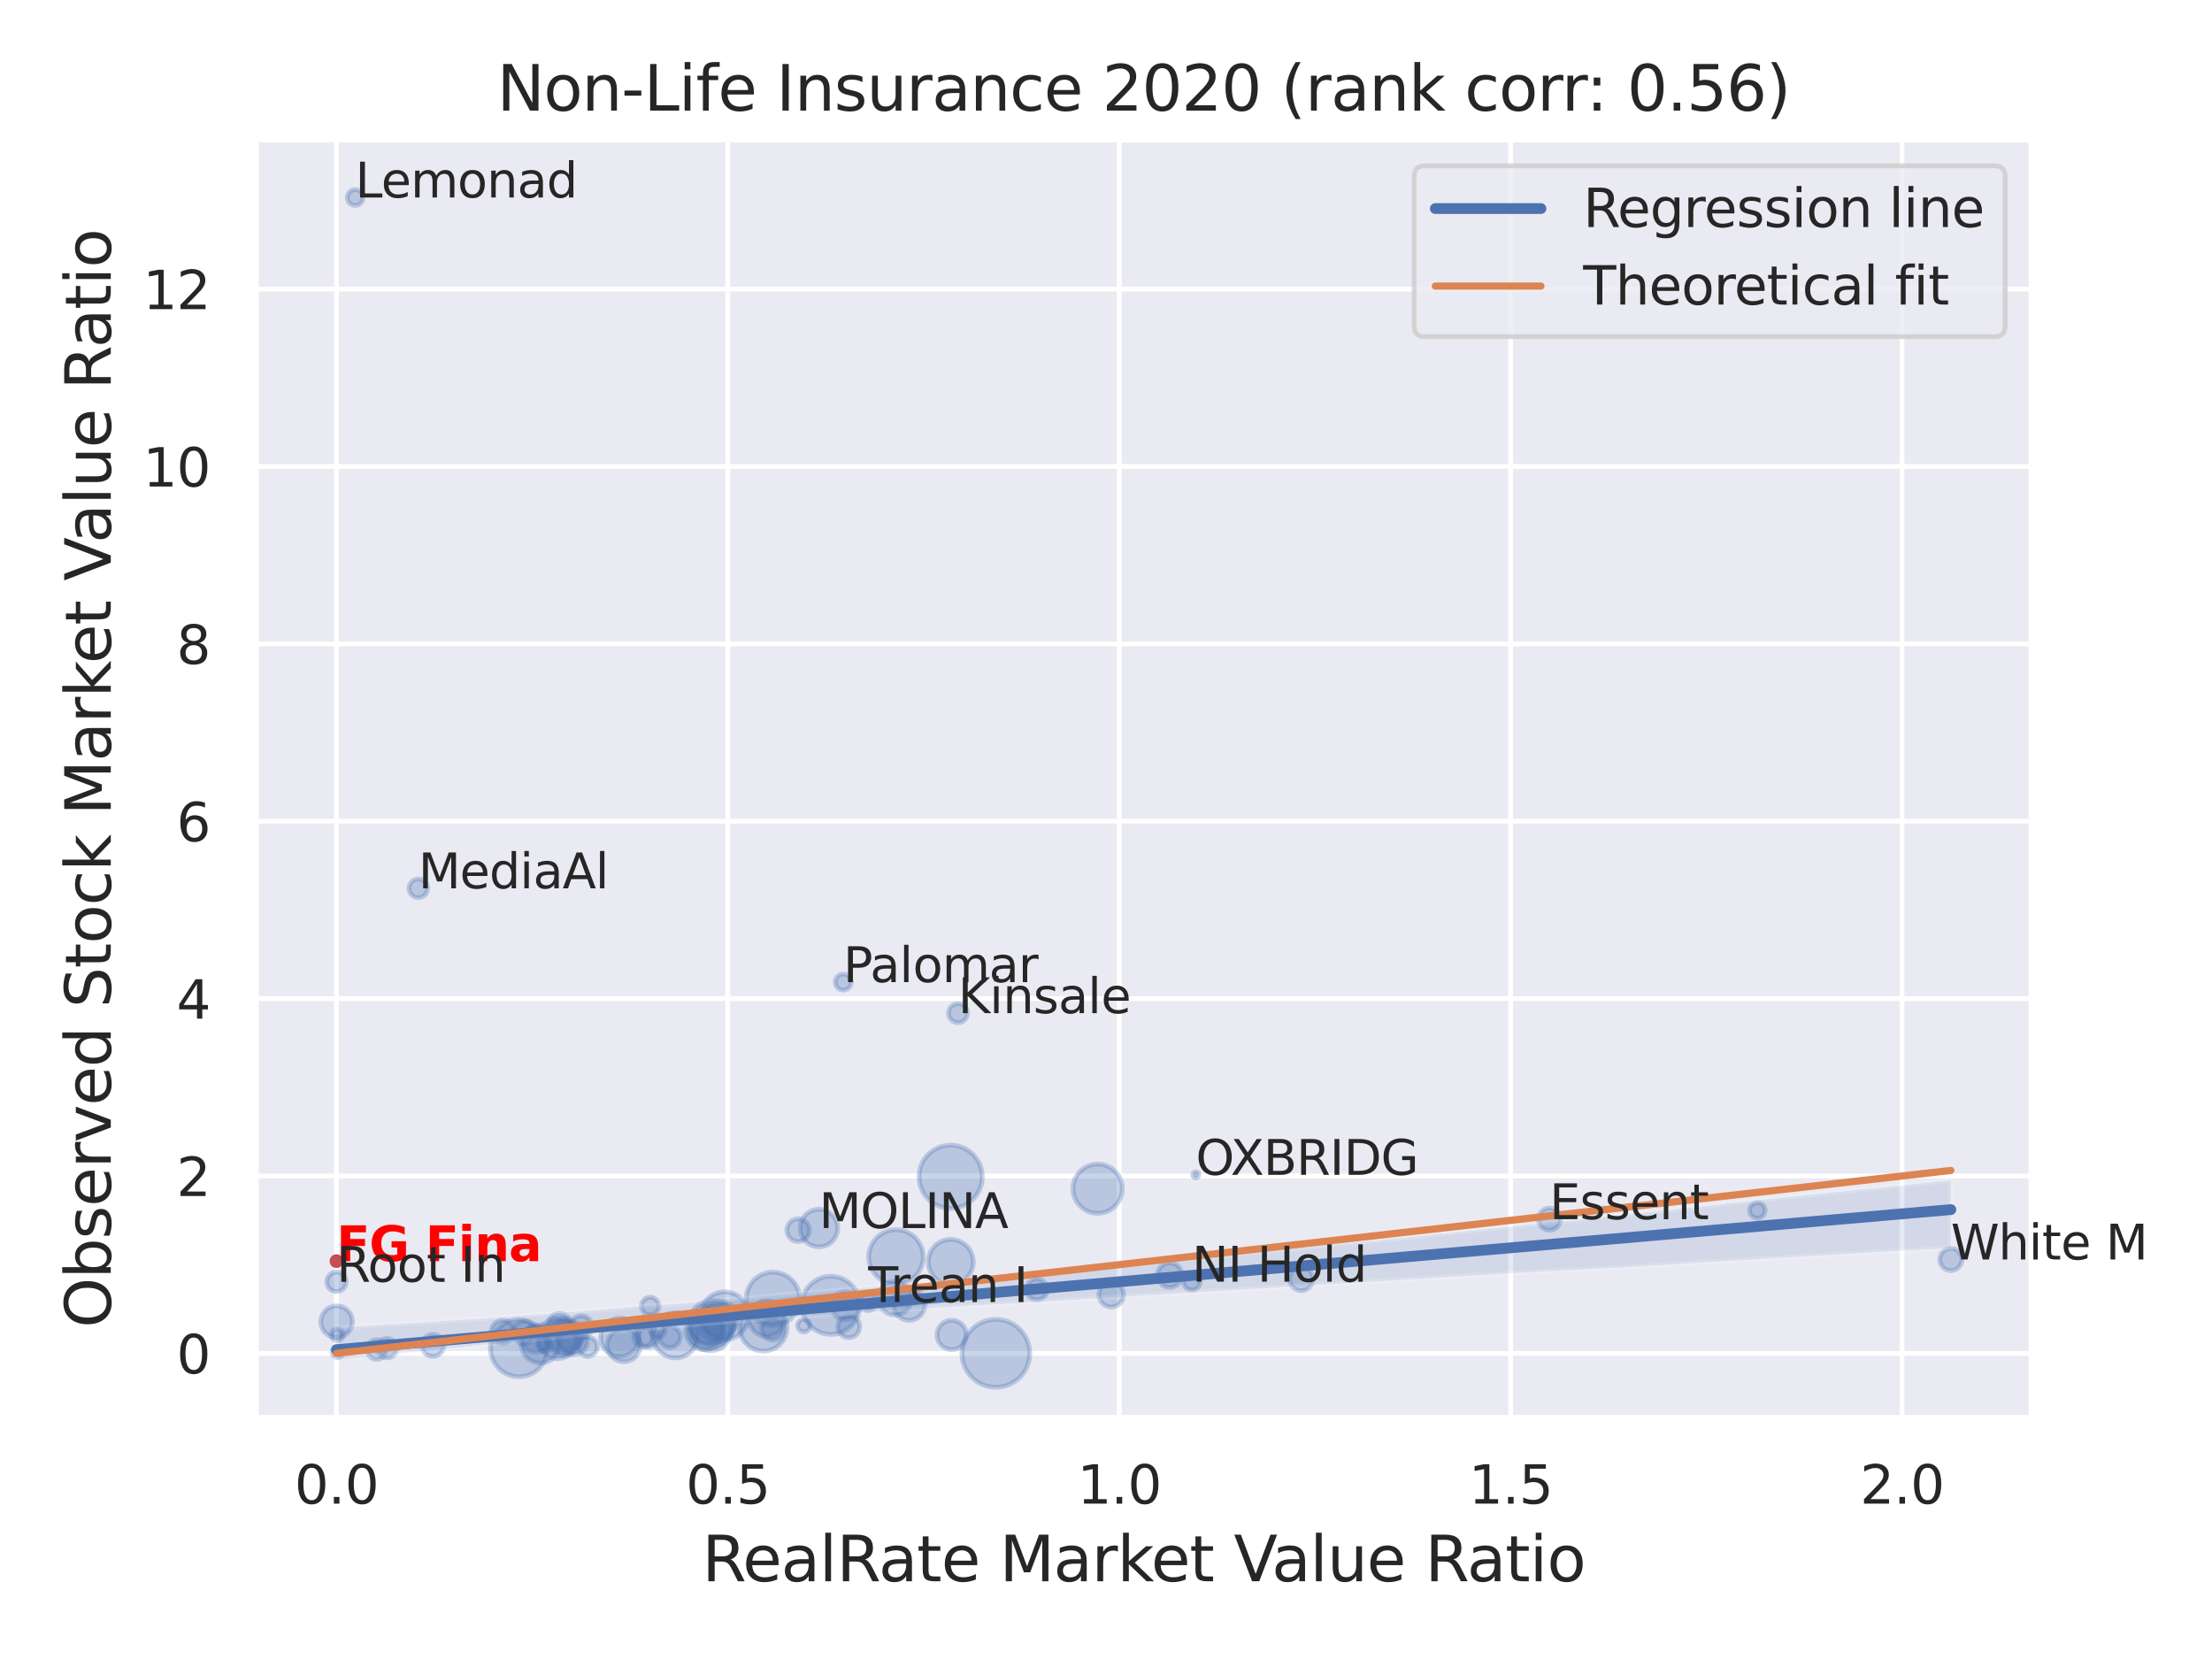 <?xml version="1.0" encoding="utf-8" standalone="no"?>
<!DOCTYPE svg PUBLIC "-//W3C//DTD SVG 1.1//EN"
  "http://www.w3.org/Graphics/SVG/1.1/DTD/svg11.dtd">
<svg xmlns:xlink="http://www.w3.org/1999/xlink" width="460.8pt" height="345.6pt" viewBox="0 0 460.8 345.6" xmlns="http://www.w3.org/2000/svg" version="1.1">
 <defs>
  <style type="text/css">*{stroke-linejoin: round; stroke-linecap: butt}</style>
 </defs>
 <g id="figure_1">
  <g id="patch_1">
   <path d="M 0 345.6 
L 460.8 345.6 
L 460.8 0 
L 0 0 
z
" style="fill: #ffffff"/>
  </g>
  <g id="axes_1">
   <g id="patch_2">
    <path d="M 53.28 295.38 
L 423.213 295.38 
L 423.213 29.04 
L 53.28 29.04 
z
" style="fill: #eaeaf2"/>
   </g>
   <g id="matplotlib.axis_1">
    <g id="xtick_1">
     <g id="line2d_1">
      <path d="M 70.095 295.38 
L 70.095 29.04 
" clip-path="url(#p7cb9e4de0d)" style="fill: none; stroke: #ffffff; stroke-linecap: round"/>
     </g>
     <g id="text_1">
      <!-- 0.0 -->
      <g style="fill: #262626" transform="translate(61.348 313.238) scale(0.11 -0.11)">
       <defs>
        <path id="DejaVuSans-30" d="M 2034 4250 
Q 1547 4250 1301 3770 
Q 1056 3291 1056 2328 
Q 1056 1369 1301 889 
Q 1547 409 2034 409 
Q 2525 409 2770 889 
Q 3016 1369 3016 2328 
Q 3016 3291 2770 3770 
Q 2525 4250 2034 4250 
z
M 2034 4750 
Q 2819 4750 3233 4129 
Q 3647 3509 3647 2328 
Q 3647 1150 3233 529 
Q 2819 -91 2034 -91 
Q 1250 -91 836 529 
Q 422 1150 422 2328 
Q 422 3509 836 4129 
Q 1250 4750 2034 4750 
z
" transform="scale(0.016)"/>
        <path id="DejaVuSans-2e" d="M 684 794 
L 1344 794 
L 1344 0 
L 684 0 
L 684 794 
z
" transform="scale(0.016)"/>
       </defs>
       <use xlink:href="#DejaVuSans-30"/>
       <use xlink:href="#DejaVuSans-2e" x="63.623"/>
       <use xlink:href="#DejaVuSans-30" x="95.41"/>
      </g>
     </g>
    </g>
    <g id="xtick_2">
     <g id="line2d_2">
      <path d="M 151.629 295.38 
L 151.629 29.04 
" clip-path="url(#p7cb9e4de0d)" style="fill: none; stroke: #ffffff; stroke-linecap: round"/>
     </g>
     <g id="text_2">
      <!-- 0.5 -->
      <g style="fill: #262626" transform="translate(142.882 313.238) scale(0.11 -0.11)">
       <defs>
        <path id="DejaVuSans-35" d="M 691 4666 
L 3169 4666 
L 3169 4134 
L 1269 4134 
L 1269 2991 
Q 1406 3038 1543 3061 
Q 1681 3084 1819 3084 
Q 2600 3084 3056 2656 
Q 3513 2228 3513 1497 
Q 3513 744 3044 326 
Q 2575 -91 1722 -91 
Q 1428 -91 1123 -41 
Q 819 9 494 109 
L 494 744 
Q 775 591 1075 516 
Q 1375 441 1709 441 
Q 2250 441 2565 725 
Q 2881 1009 2881 1497 
Q 2881 1984 2565 2268 
Q 2250 2553 1709 2553 
Q 1456 2553 1204 2497 
Q 953 2441 691 2322 
L 691 4666 
z
" transform="scale(0.016)"/>
       </defs>
       <use xlink:href="#DejaVuSans-30"/>
       <use xlink:href="#DejaVuSans-2e" x="63.623"/>
       <use xlink:href="#DejaVuSans-35" x="95.41"/>
      </g>
     </g>
    </g>
    <g id="xtick_3">
     <g id="line2d_3">
      <path d="M 233.162 295.38 
L 233.162 29.04 
" clip-path="url(#p7cb9e4de0d)" style="fill: none; stroke: #ffffff; stroke-linecap: round"/>
     </g>
     <g id="text_3">
      <!-- 1.0 -->
      <g style="fill: #262626" transform="translate(224.415 313.238) scale(0.11 -0.11)">
       <defs>
        <path id="DejaVuSans-31" d="M 794 531 
L 1825 531 
L 1825 4091 
L 703 3866 
L 703 4441 
L 1819 4666 
L 2450 4666 
L 2450 531 
L 3481 531 
L 3481 0 
L 794 0 
L 794 531 
z
" transform="scale(0.016)"/>
       </defs>
       <use xlink:href="#DejaVuSans-31"/>
       <use xlink:href="#DejaVuSans-2e" x="63.623"/>
       <use xlink:href="#DejaVuSans-30" x="95.41"/>
      </g>
     </g>
    </g>
    <g id="xtick_4">
     <g id="line2d_4">
      <path d="M 314.695 295.38 
L 314.695 29.04 
" clip-path="url(#p7cb9e4de0d)" style="fill: none; stroke: #ffffff; stroke-linecap: round"/>
     </g>
     <g id="text_4">
      <!-- 1.5 -->
      <g style="fill: #262626" transform="translate(305.949 313.238) scale(0.11 -0.11)">
       <use xlink:href="#DejaVuSans-31"/>
       <use xlink:href="#DejaVuSans-2e" x="63.623"/>
       <use xlink:href="#DejaVuSans-35" x="95.41"/>
      </g>
     </g>
    </g>
    <g id="xtick_5">
     <g id="line2d_5">
      <path d="M 396.229 295.38 
L 396.229 29.04 
" clip-path="url(#p7cb9e4de0d)" style="fill: none; stroke: #ffffff; stroke-linecap: round"/>
     </g>
     <g id="text_5">
      <!-- 2.0 -->
      <g style="fill: #262626" transform="translate(387.482 313.238) scale(0.11 -0.11)">
       <defs>
        <path id="DejaVuSans-32" d="M 1228 531 
L 3431 531 
L 3431 0 
L 469 0 
L 469 531 
Q 828 903 1448 1529 
Q 2069 2156 2228 2338 
Q 2531 2678 2651 2914 
Q 2772 3150 2772 3378 
Q 2772 3750 2511 3984 
Q 2250 4219 1831 4219 
Q 1534 4219 1204 4116 
Q 875 4013 500 3803 
L 500 4441 
Q 881 4594 1212 4672 
Q 1544 4750 1819 4750 
Q 2544 4750 2975 4387 
Q 3406 4025 3406 3419 
Q 3406 3131 3298 2873 
Q 3191 2616 2906 2266 
Q 2828 2175 2409 1742 
Q 1991 1309 1228 531 
z
" transform="scale(0.016)"/>
       </defs>
       <use xlink:href="#DejaVuSans-32"/>
       <use xlink:href="#DejaVuSans-2e" x="63.623"/>
       <use xlink:href="#DejaVuSans-30" x="95.41"/>
      </g>
     </g>
    </g>
    <g id="text_6">
     <!-- RealRate Market Value Ratio -->
     <g style="fill: #262626" transform="translate(146.26 329.404) scale(0.13 -0.13)">
      <defs>
       <path id="DejaVuSans-52" d="M 2841 2188 
Q 3044 2119 3236 1894 
Q 3428 1669 3622 1275 
L 4263 0 
L 3584 0 
L 2988 1197 
Q 2756 1666 2539 1819 
Q 2322 1972 1947 1972 
L 1259 1972 
L 1259 0 
L 628 0 
L 628 4666 
L 2053 4666 
Q 2853 4666 3247 4331 
Q 3641 3997 3641 3322 
Q 3641 2881 3436 2590 
Q 3231 2300 2841 2188 
z
M 1259 4147 
L 1259 2491 
L 2053 2491 
Q 2509 2491 2742 2702 
Q 2975 2913 2975 3322 
Q 2975 3731 2742 3939 
Q 2509 4147 2053 4147 
L 1259 4147 
z
" transform="scale(0.016)"/>
       <path id="DejaVuSans-65" d="M 3597 1894 
L 3597 1613 
L 953 1613 
Q 991 1019 1311 708 
Q 1631 397 2203 397 
Q 2534 397 2845 478 
Q 3156 559 3463 722 
L 3463 178 
Q 3153 47 2828 -22 
Q 2503 -91 2169 -91 
Q 1331 -91 842 396 
Q 353 884 353 1716 
Q 353 2575 817 3079 
Q 1281 3584 2069 3584 
Q 2775 3584 3186 3129 
Q 3597 2675 3597 1894 
z
M 3022 2063 
Q 3016 2534 2758 2815 
Q 2500 3097 2075 3097 
Q 1594 3097 1305 2825 
Q 1016 2553 972 2059 
L 3022 2063 
z
" transform="scale(0.016)"/>
       <path id="DejaVuSans-61" d="M 2194 1759 
Q 1497 1759 1228 1600 
Q 959 1441 959 1056 
Q 959 750 1161 570 
Q 1363 391 1709 391 
Q 2188 391 2477 730 
Q 2766 1069 2766 1631 
L 2766 1759 
L 2194 1759 
z
M 3341 1997 
L 3341 0 
L 2766 0 
L 2766 531 
Q 2569 213 2275 61 
Q 1981 -91 1556 -91 
Q 1019 -91 701 211 
Q 384 513 384 1019 
Q 384 1609 779 1909 
Q 1175 2209 1959 2209 
L 2766 2209 
L 2766 2266 
Q 2766 2663 2505 2880 
Q 2244 3097 1772 3097 
Q 1472 3097 1187 3025 
Q 903 2953 641 2809 
L 641 3341 
Q 956 3463 1253 3523 
Q 1550 3584 1831 3584 
Q 2591 3584 2966 3190 
Q 3341 2797 3341 1997 
z
" transform="scale(0.016)"/>
       <path id="DejaVuSans-6c" d="M 603 4863 
L 1178 4863 
L 1178 0 
L 603 0 
L 603 4863 
z
" transform="scale(0.016)"/>
       <path id="DejaVuSans-74" d="M 1172 4494 
L 1172 3500 
L 2356 3500 
L 2356 3053 
L 1172 3053 
L 1172 1153 
Q 1172 725 1289 603 
Q 1406 481 1766 481 
L 2356 481 
L 2356 0 
L 1766 0 
Q 1100 0 847 248 
Q 594 497 594 1153 
L 594 3053 
L 172 3053 
L 172 3500 
L 594 3500 
L 594 4494 
L 1172 4494 
z
" transform="scale(0.016)"/>
       <path id="DejaVuSans-20" transform="scale(0.016)"/>
       <path id="DejaVuSans-4d" d="M 628 4666 
L 1569 4666 
L 2759 1491 
L 3956 4666 
L 4897 4666 
L 4897 0 
L 4281 0 
L 4281 4097 
L 3078 897 
L 2444 897 
L 1241 4097 
L 1241 0 
L 628 0 
L 628 4666 
z
" transform="scale(0.016)"/>
       <path id="DejaVuSans-72" d="M 2631 2963 
Q 2534 3019 2420 3045 
Q 2306 3072 2169 3072 
Q 1681 3072 1420 2755 
Q 1159 2438 1159 1844 
L 1159 0 
L 581 0 
L 581 3500 
L 1159 3500 
L 1159 2956 
Q 1341 3275 1631 3429 
Q 1922 3584 2338 3584 
Q 2397 3584 2469 3576 
Q 2541 3569 2628 3553 
L 2631 2963 
z
" transform="scale(0.016)"/>
       <path id="DejaVuSans-6b" d="M 581 4863 
L 1159 4863 
L 1159 1991 
L 2875 3500 
L 3609 3500 
L 1753 1863 
L 3688 0 
L 2938 0 
L 1159 1709 
L 1159 0 
L 581 0 
L 581 4863 
z
" transform="scale(0.016)"/>
       <path id="DejaVuSans-56" d="M 1831 0 
L 50 4666 
L 709 4666 
L 2188 738 
L 3669 4666 
L 4325 4666 
L 2547 0 
L 1831 0 
z
" transform="scale(0.016)"/>
       <path id="DejaVuSans-75" d="M 544 1381 
L 544 3500 
L 1119 3500 
L 1119 1403 
Q 1119 906 1312 657 
Q 1506 409 1894 409 
Q 2359 409 2629 706 
Q 2900 1003 2900 1516 
L 2900 3500 
L 3475 3500 
L 3475 0 
L 2900 0 
L 2900 538 
Q 2691 219 2414 64 
Q 2138 -91 1772 -91 
Q 1169 -91 856 284 
Q 544 659 544 1381 
z
M 1991 3584 
L 1991 3584 
z
" transform="scale(0.016)"/>
       <path id="DejaVuSans-69" d="M 603 3500 
L 1178 3500 
L 1178 0 
L 603 0 
L 603 3500 
z
M 603 4863 
L 1178 4863 
L 1178 4134 
L 603 4134 
L 603 4863 
z
" transform="scale(0.016)"/>
       <path id="DejaVuSans-6f" d="M 1959 3097 
Q 1497 3097 1228 2736 
Q 959 2375 959 1747 
Q 959 1119 1226 758 
Q 1494 397 1959 397 
Q 2419 397 2687 759 
Q 2956 1122 2956 1747 
Q 2956 2369 2687 2733 
Q 2419 3097 1959 3097 
z
M 1959 3584 
Q 2709 3584 3137 3096 
Q 3566 2609 3566 1747 
Q 3566 888 3137 398 
Q 2709 -91 1959 -91 
Q 1206 -91 779 398 
Q 353 888 353 1747 
Q 353 2609 779 3096 
Q 1206 3584 1959 3584 
z
" transform="scale(0.016)"/>
      </defs>
      <use xlink:href="#DejaVuSans-52"/>
      <use xlink:href="#DejaVuSans-65" x="64.982"/>
      <use xlink:href="#DejaVuSans-61" x="126.506"/>
      <use xlink:href="#DejaVuSans-6c" x="187.785"/>
      <use xlink:href="#DejaVuSans-52" x="215.568"/>
      <use xlink:href="#DejaVuSans-61" x="282.801"/>
      <use xlink:href="#DejaVuSans-74" x="344.08"/>
      <use xlink:href="#DejaVuSans-65" x="383.289"/>
      <use xlink:href="#DejaVuSans-20" x="444.812"/>
      <use xlink:href="#DejaVuSans-4d" x="476.6"/>
      <use xlink:href="#DejaVuSans-61" x="562.879"/>
      <use xlink:href="#DejaVuSans-72" x="624.158"/>
      <use xlink:href="#DejaVuSans-6b" x="665.271"/>
      <use xlink:href="#DejaVuSans-65" x="719.557"/>
      <use xlink:href="#DejaVuSans-74" x="781.08"/>
      <use xlink:href="#DejaVuSans-20" x="820.289"/>
      <use xlink:href="#DejaVuSans-56" x="852.076"/>
      <use xlink:href="#DejaVuSans-61" x="912.734"/>
      <use xlink:href="#DejaVuSans-6c" x="974.014"/>
      <use xlink:href="#DejaVuSans-75" x="1001.797"/>
      <use xlink:href="#DejaVuSans-65" x="1065.176"/>
      <use xlink:href="#DejaVuSans-20" x="1126.699"/>
      <use xlink:href="#DejaVuSans-52" x="1158.486"/>
      <use xlink:href="#DejaVuSans-61" x="1225.719"/>
      <use xlink:href="#DejaVuSans-74" x="1286.998"/>
      <use xlink:href="#DejaVuSans-69" x="1326.207"/>
      <use xlink:href="#DejaVuSans-6f" x="1353.99"/>
     </g>
    </g>
   </g>
   <g id="matplotlib.axis_2">
    <g id="ytick_1">
     <g id="line2d_6">
      <path d="M 53.28 281.929 
L 423.213 281.929 
" clip-path="url(#p7cb9e4de0d)" style="fill: none; stroke: #ffffff; stroke-linecap: round"/>
     </g>
     <g id="text_7">
      <!-- 0 -->
      <g style="fill: #262626" transform="translate(36.781 286.108) scale(0.11 -0.11)">
       <use xlink:href="#DejaVuSans-30"/>
      </g>
     </g>
    </g>
    <g id="ytick_2">
     <g id="line2d_7">
      <path d="M 53.28 244.978 
L 423.213 244.978 
" clip-path="url(#p7cb9e4de0d)" style="fill: none; stroke: #ffffff; stroke-linecap: round"/>
     </g>
     <g id="text_8">
      <!-- 2 -->
      <g style="fill: #262626" transform="translate(36.781 249.157) scale(0.11 -0.11)">
       <use xlink:href="#DejaVuSans-32"/>
      </g>
     </g>
    </g>
    <g id="ytick_3">
     <g id="line2d_8">
      <path d="M 53.28 208.027 
L 423.213 208.027 
" clip-path="url(#p7cb9e4de0d)" style="fill: none; stroke: #ffffff; stroke-linecap: round"/>
     </g>
     <g id="text_9">
      <!-- 4 -->
      <g style="fill: #262626" transform="translate(36.781 212.206) scale(0.11 -0.11)">
       <defs>
        <path id="DejaVuSans-34" d="M 2419 4116 
L 825 1625 
L 2419 1625 
L 2419 4116 
z
M 2253 4666 
L 3047 4666 
L 3047 1625 
L 3713 1625 
L 3713 1100 
L 3047 1100 
L 3047 0 
L 2419 0 
L 2419 1100 
L 313 1100 
L 313 1709 
L 2253 4666 
z
" transform="scale(0.016)"/>
       </defs>
       <use xlink:href="#DejaVuSans-34"/>
      </g>
     </g>
    </g>
    <g id="ytick_4">
     <g id="line2d_9">
      <path d="M 53.28 171.076 
L 423.213 171.076 
" clip-path="url(#p7cb9e4de0d)" style="fill: none; stroke: #ffffff; stroke-linecap: round"/>
     </g>
     <g id="text_10">
      <!-- 6 -->
      <g style="fill: #262626" transform="translate(36.781 175.255) scale(0.11 -0.11)">
       <defs>
        <path id="DejaVuSans-36" d="M 2113 2584 
Q 1688 2584 1439 2293 
Q 1191 2003 1191 1497 
Q 1191 994 1439 701 
Q 1688 409 2113 409 
Q 2538 409 2786 701 
Q 3034 994 3034 1497 
Q 3034 2003 2786 2293 
Q 2538 2584 2113 2584 
z
M 3366 4563 
L 3366 3988 
Q 3128 4100 2886 4159 
Q 2644 4219 2406 4219 
Q 1781 4219 1451 3797 
Q 1122 3375 1075 2522 
Q 1259 2794 1537 2939 
Q 1816 3084 2150 3084 
Q 2853 3084 3261 2657 
Q 3669 2231 3669 1497 
Q 3669 778 3244 343 
Q 2819 -91 2113 -91 
Q 1303 -91 875 529 
Q 447 1150 447 2328 
Q 447 3434 972 4092 
Q 1497 4750 2381 4750 
Q 2619 4750 2861 4703 
Q 3103 4656 3366 4563 
z
" transform="scale(0.016)"/>
       </defs>
       <use xlink:href="#DejaVuSans-36"/>
      </g>
     </g>
    </g>
    <g id="ytick_5">
     <g id="line2d_10">
      <path d="M 53.28 134.125 
L 423.213 134.125 
" clip-path="url(#p7cb9e4de0d)" style="fill: none; stroke: #ffffff; stroke-linecap: round"/>
     </g>
     <g id="text_11">
      <!-- 8 -->
      <g style="fill: #262626" transform="translate(36.781 138.304) scale(0.11 -0.11)">
       <defs>
        <path id="DejaVuSans-38" d="M 2034 2216 
Q 1584 2216 1326 1975 
Q 1069 1734 1069 1313 
Q 1069 891 1326 650 
Q 1584 409 2034 409 
Q 2484 409 2743 651 
Q 3003 894 3003 1313 
Q 3003 1734 2745 1975 
Q 2488 2216 2034 2216 
z
M 1403 2484 
Q 997 2584 770 2862 
Q 544 3141 544 3541 
Q 544 4100 942 4425 
Q 1341 4750 2034 4750 
Q 2731 4750 3128 4425 
Q 3525 4100 3525 3541 
Q 3525 3141 3298 2862 
Q 3072 2584 2669 2484 
Q 3125 2378 3379 2068 
Q 3634 1759 3634 1313 
Q 3634 634 3220 271 
Q 2806 -91 2034 -91 
Q 1263 -91 848 271 
Q 434 634 434 1313 
Q 434 1759 690 2068 
Q 947 2378 1403 2484 
z
M 1172 3481 
Q 1172 3119 1398 2916 
Q 1625 2713 2034 2713 
Q 2441 2713 2670 2916 
Q 2900 3119 2900 3481 
Q 2900 3844 2670 4047 
Q 2441 4250 2034 4250 
Q 1625 4250 1398 4047 
Q 1172 3844 1172 3481 
z
" transform="scale(0.016)"/>
       </defs>
       <use xlink:href="#DejaVuSans-38"/>
      </g>
     </g>
    </g>
    <g id="ytick_6">
     <g id="line2d_11">
      <path d="M 53.28 97.174 
L 423.213 97.174 
" clip-path="url(#p7cb9e4de0d)" style="fill: none; stroke: #ffffff; stroke-linecap: round"/>
     </g>
     <g id="text_12">
      <!-- 10 -->
      <g style="fill: #262626" transform="translate(29.782 101.353) scale(0.11 -0.11)">
       <use xlink:href="#DejaVuSans-31"/>
       <use xlink:href="#DejaVuSans-30" x="63.623"/>
      </g>
     </g>
    </g>
    <g id="ytick_7">
     <g id="line2d_12">
      <path d="M 53.28 60.223 
L 423.213 60.223 
" clip-path="url(#p7cb9e4de0d)" style="fill: none; stroke: #ffffff; stroke-linecap: round"/>
     </g>
     <g id="text_13">
      <!-- 12 -->
      <g style="fill: #262626" transform="translate(29.782 64.402) scale(0.11 -0.11)">
       <use xlink:href="#DejaVuSans-31"/>
       <use xlink:href="#DejaVuSans-32" x="63.623"/>
      </g>
     </g>
    </g>
    <g id="text_14">
     <!-- Observed Stock Market Value Ratio -->
     <g style="fill: #262626" transform="translate(23.079 276.612) rotate(-90) scale(0.13 -0.13)">
      <defs>
       <path id="DejaVuSans-4f" d="M 2522 4238 
Q 1834 4238 1429 3725 
Q 1025 3213 1025 2328 
Q 1025 1447 1429 934 
Q 1834 422 2522 422 
Q 3209 422 3611 934 
Q 4013 1447 4013 2328 
Q 4013 3213 3611 3725 
Q 3209 4238 2522 4238 
z
M 2522 4750 
Q 3503 4750 4090 4092 
Q 4678 3434 4678 2328 
Q 4678 1225 4090 567 
Q 3503 -91 2522 -91 
Q 1538 -91 948 565 
Q 359 1222 359 2328 
Q 359 3434 948 4092 
Q 1538 4750 2522 4750 
z
" transform="scale(0.016)"/>
       <path id="DejaVuSans-62" d="M 3116 1747 
Q 3116 2381 2855 2742 
Q 2594 3103 2138 3103 
Q 1681 3103 1420 2742 
Q 1159 2381 1159 1747 
Q 1159 1113 1420 752 
Q 1681 391 2138 391 
Q 2594 391 2855 752 
Q 3116 1113 3116 1747 
z
M 1159 2969 
Q 1341 3281 1617 3432 
Q 1894 3584 2278 3584 
Q 2916 3584 3314 3078 
Q 3713 2572 3713 1747 
Q 3713 922 3314 415 
Q 2916 -91 2278 -91 
Q 1894 -91 1617 61 
Q 1341 213 1159 525 
L 1159 0 
L 581 0 
L 581 4863 
L 1159 4863 
L 1159 2969 
z
" transform="scale(0.016)"/>
       <path id="DejaVuSans-73" d="M 2834 3397 
L 2834 2853 
Q 2591 2978 2328 3040 
Q 2066 3103 1784 3103 
Q 1356 3103 1142 2972 
Q 928 2841 928 2578 
Q 928 2378 1081 2264 
Q 1234 2150 1697 2047 
L 1894 2003 
Q 2506 1872 2764 1633 
Q 3022 1394 3022 966 
Q 3022 478 2636 193 
Q 2250 -91 1575 -91 
Q 1294 -91 989 -36 
Q 684 19 347 128 
L 347 722 
Q 666 556 975 473 
Q 1284 391 1588 391 
Q 1994 391 2212 530 
Q 2431 669 2431 922 
Q 2431 1156 2273 1281 
Q 2116 1406 1581 1522 
L 1381 1569 
Q 847 1681 609 1914 
Q 372 2147 372 2553 
Q 372 3047 722 3315 
Q 1072 3584 1716 3584 
Q 2034 3584 2315 3537 
Q 2597 3491 2834 3397 
z
" transform="scale(0.016)"/>
       <path id="DejaVuSans-76" d="M 191 3500 
L 800 3500 
L 1894 563 
L 2988 3500 
L 3597 3500 
L 2284 0 
L 1503 0 
L 191 3500 
z
" transform="scale(0.016)"/>
       <path id="DejaVuSans-64" d="M 2906 2969 
L 2906 4863 
L 3481 4863 
L 3481 0 
L 2906 0 
L 2906 525 
Q 2725 213 2448 61 
Q 2172 -91 1784 -91 
Q 1150 -91 751 415 
Q 353 922 353 1747 
Q 353 2572 751 3078 
Q 1150 3584 1784 3584 
Q 2172 3584 2448 3432 
Q 2725 3281 2906 2969 
z
M 947 1747 
Q 947 1113 1208 752 
Q 1469 391 1925 391 
Q 2381 391 2643 752 
Q 2906 1113 2906 1747 
Q 2906 2381 2643 2742 
Q 2381 3103 1925 3103 
Q 1469 3103 1208 2742 
Q 947 2381 947 1747 
z
" transform="scale(0.016)"/>
       <path id="DejaVuSans-53" d="M 3425 4513 
L 3425 3897 
Q 3066 4069 2747 4153 
Q 2428 4238 2131 4238 
Q 1616 4238 1336 4038 
Q 1056 3838 1056 3469 
Q 1056 3159 1242 3001 
Q 1428 2844 1947 2747 
L 2328 2669 
Q 3034 2534 3370 2195 
Q 3706 1856 3706 1288 
Q 3706 609 3251 259 
Q 2797 -91 1919 -91 
Q 1588 -91 1214 -16 
Q 841 59 441 206 
L 441 856 
Q 825 641 1194 531 
Q 1563 422 1919 422 
Q 2459 422 2753 634 
Q 3047 847 3047 1241 
Q 3047 1584 2836 1778 
Q 2625 1972 2144 2069 
L 1759 2144 
Q 1053 2284 737 2584 
Q 422 2884 422 3419 
Q 422 4038 858 4394 
Q 1294 4750 2059 4750 
Q 2388 4750 2728 4690 
Q 3069 4631 3425 4513 
z
" transform="scale(0.016)"/>
       <path id="DejaVuSans-63" d="M 3122 3366 
L 3122 2828 
Q 2878 2963 2633 3030 
Q 2388 3097 2138 3097 
Q 1578 3097 1268 2742 
Q 959 2388 959 1747 
Q 959 1106 1268 751 
Q 1578 397 2138 397 
Q 2388 397 2633 464 
Q 2878 531 3122 666 
L 3122 134 
Q 2881 22 2623 -34 
Q 2366 -91 2075 -91 
Q 1284 -91 818 406 
Q 353 903 353 1747 
Q 353 2603 823 3093 
Q 1294 3584 2113 3584 
Q 2378 3584 2631 3529 
Q 2884 3475 3122 3366 
z
" transform="scale(0.016)"/>
      </defs>
      <use xlink:href="#DejaVuSans-4f"/>
      <use xlink:href="#DejaVuSans-62" x="78.711"/>
      <use xlink:href="#DejaVuSans-73" x="142.188"/>
      <use xlink:href="#DejaVuSans-65" x="194.287"/>
      <use xlink:href="#DejaVuSans-72" x="255.811"/>
      <use xlink:href="#DejaVuSans-76" x="296.924"/>
      <use xlink:href="#DejaVuSans-65" x="356.104"/>
      <use xlink:href="#DejaVuSans-64" x="417.627"/>
      <use xlink:href="#DejaVuSans-20" x="481.104"/>
      <use xlink:href="#DejaVuSans-53" x="512.891"/>
      <use xlink:href="#DejaVuSans-74" x="576.367"/>
      <use xlink:href="#DejaVuSans-6f" x="615.576"/>
      <use xlink:href="#DejaVuSans-63" x="676.758"/>
      <use xlink:href="#DejaVuSans-6b" x="731.738"/>
      <use xlink:href="#DejaVuSans-20" x="789.648"/>
      <use xlink:href="#DejaVuSans-4d" x="821.436"/>
      <use xlink:href="#DejaVuSans-61" x="907.715"/>
      <use xlink:href="#DejaVuSans-72" x="968.994"/>
      <use xlink:href="#DejaVuSans-6b" x="1010.107"/>
      <use xlink:href="#DejaVuSans-65" x="1064.393"/>
      <use xlink:href="#DejaVuSans-74" x="1125.916"/>
      <use xlink:href="#DejaVuSans-20" x="1165.125"/>
      <use xlink:href="#DejaVuSans-56" x="1196.912"/>
      <use xlink:href="#DejaVuSans-61" x="1257.57"/>
      <use xlink:href="#DejaVuSans-6c" x="1318.85"/>
      <use xlink:href="#DejaVuSans-75" x="1346.633"/>
      <use xlink:href="#DejaVuSans-65" x="1410.012"/>
      <use xlink:href="#DejaVuSans-20" x="1471.535"/>
      <use xlink:href="#DejaVuSans-52" x="1503.322"/>
      <use xlink:href="#DejaVuSans-61" x="1570.555"/>
      <use xlink:href="#DejaVuSans-74" x="1631.834"/>
      <use xlink:href="#DejaVuSans-69" x="1671.043"/>
      <use xlink:href="#DejaVuSans-6f" x="1698.826"/>
     </g>
    </g>
   </g>
   <g id="PathCollection_1">
    <path d="M 140.711 282.866 
C 141.957 282.866 143.153 282.371 144.034 281.489 
C 144.916 280.608 145.411 279.413 145.411 278.166 
C 145.411 276.92 144.916 275.724 144.034 274.843 
C 143.153 273.962 141.957 273.467 140.711 273.467 
C 139.465 273.467 138.269 273.962 137.388 274.843 
C 136.507 275.724 136.011 276.92 136.011 278.166 
C 136.011 279.413 136.507 280.608 137.388 281.489 
C 138.269 282.371 139.465 282.866 140.711 282.866 
z
" clip-path="url(#p7cb9e4de0d)" style="fill: #4c72b0; fill-opacity: 0.3; stroke: #4c72b0; stroke-opacity: 0.3"/>
    <path d="M 108.104 286.795 
C 109.681 286.795 111.193 286.168 112.309 285.053 
C 113.424 283.938 114.05 282.425 114.05 280.848 
C 114.05 279.271 113.424 277.758 112.309 276.643 
C 111.193 275.528 109.681 274.902 108.104 274.902 
C 106.527 274.902 105.014 275.528 103.899 276.643 
C 102.784 277.758 102.157 279.271 102.157 280.848 
C 102.157 282.425 102.784 283.938 103.899 285.053 
C 105.014 286.168 106.527 286.795 108.104 286.795 
z
" clip-path="url(#p7cb9e4de0d)" style="fill: #4c72b0; fill-opacity: 0.3; stroke: #4c72b0; stroke-opacity: 0.3"/>
    <path d="M 186.447 273.925 
C 187.373 273.925 188.26 273.558 188.915 272.903 
C 189.569 272.249 189.937 271.361 189.937 270.436 
C 189.937 269.51 189.569 268.622 188.915 267.968 
C 188.26 267.313 187.373 266.946 186.447 266.946 
C 185.522 266.946 184.634 267.313 183.979 267.968 
C 183.325 268.622 182.957 269.51 182.957 270.436 
C 182.957 271.361 183.325 272.249 183.979 272.903 
C 184.634 273.558 185.522 273.925 186.447 273.925 
z
" clip-path="url(#p7cb9e4de0d)" style="fill: #4c72b0; fill-opacity: 0.3; stroke: #4c72b0; stroke-opacity: 0.3"/>
    <path d="M 129.124 282.581 
C 130.184 282.581 131.2 282.16 131.949 281.411 
C 132.698 280.662 133.118 279.646 133.118 278.587 
C 133.118 277.528 132.698 276.512 131.949 275.763 
C 131.2 275.014 130.184 274.593 129.124 274.593 
C 128.065 274.593 127.049 275.014 126.3 275.763 
C 125.551 276.512 125.13 277.528 125.13 278.587 
C 125.13 279.646 125.551 280.662 126.3 281.411 
C 127.049 282.16 128.065 282.581 129.124 282.581 
z
" clip-path="url(#p7cb9e4de0d)" style="fill: #4c72b0; fill-opacity: 0.3; stroke: #4c72b0; stroke-opacity: 0.3"/>
    <path d="M 137.011 278.69 
C 137.416 278.69 137.805 278.529 138.092 278.242 
C 138.378 277.955 138.539 277.566 138.539 277.161 
C 138.539 276.755 138.378 276.367 138.092 276.08 
C 137.805 275.793 137.416 275.632 137.011 275.632 
C 136.605 275.632 136.216 275.793 135.93 276.08 
C 135.643 276.367 135.482 276.755 135.482 277.161 
C 135.482 277.566 135.643 277.955 135.93 278.242 
C 136.216 278.529 136.605 278.69 137.011 278.69 
z
" clip-path="url(#p7cb9e4de0d)" style="fill: #4c72b0; fill-opacity: 0.3; stroke: #4c72b0; stroke-opacity: 0.3"/>
    <path d="M 228.657 252.756 
C 230.018 252.756 231.323 252.215 232.285 251.253 
C 233.248 250.291 233.788 248.985 233.788 247.625 
C 233.788 246.264 233.248 244.959 232.285 243.997 
C 231.323 243.034 230.018 242.494 228.657 242.494 
C 227.297 242.494 225.991 243.034 225.029 243.997 
C 224.067 244.959 223.526 246.264 223.526 247.625 
C 223.526 248.985 224.067 250.291 225.029 251.253 
C 225.991 252.215 227.297 252.756 228.657 252.756 
z
" clip-path="url(#p7cb9e4de0d)" style="fill: #4c72b0; fill-opacity: 0.3; stroke: #4c72b0; stroke-opacity: 0.3"/>
    <path d="M 116.173 283.023 
C 117.279 283.023 118.341 282.584 119.123 281.801 
C 119.906 281.019 120.345 279.957 120.345 278.851 
C 120.345 277.744 119.906 276.683 119.123 275.9 
C 118.341 275.118 117.279 274.678 116.173 274.678 
C 115.066 274.678 114.005 275.118 113.222 275.9 
C 112.44 276.683 112 277.744 112 278.851 
C 112 279.957 112.44 281.019 113.222 281.801 
C 114.005 282.584 115.066 283.023 116.173 283.023 
z
" clip-path="url(#p7cb9e4de0d)" style="fill: #4c72b0; fill-opacity: 0.3; stroke: #4c72b0; stroke-opacity: 0.3"/>
    <path d="M 176.101 274.912 
C 176.872 274.912 177.61 274.606 178.155 274.061 
C 178.7 273.517 179.006 272.778 179.006 272.008 
C 179.006 271.237 178.7 270.498 178.155 269.954 
C 177.61 269.409 176.872 269.103 176.101 269.103 
C 175.331 269.103 174.592 269.409 174.047 269.954 
C 173.503 270.498 173.197 271.237 173.197 272.008 
C 173.197 272.778 173.503 273.517 174.047 274.061 
C 174.592 274.606 175.331 274.912 176.101 274.912 
z
" clip-path="url(#p7cb9e4de0d)" style="fill: #4c72b0; fill-opacity: 0.3; stroke: #4c72b0; stroke-opacity: 0.3"/>
    <path d="M 147.271 279.925 
C 148.186 279.925 149.064 279.561 149.712 278.913 
C 150.359 278.266 150.723 277.388 150.723 276.472 
C 150.723 275.557 150.359 274.678 149.712 274.031 
C 149.064 273.383 148.186 273.02 147.271 273.02 
C 146.355 273.02 145.477 273.383 144.829 274.031 
C 144.182 274.678 143.818 275.557 143.818 276.472 
C 143.818 277.388 144.182 278.266 144.829 278.913 
C 145.477 279.561 146.355 279.925 147.271 279.925 
z
" clip-path="url(#p7cb9e4de0d)" style="fill: #4c72b0; fill-opacity: 0.3; stroke: #4c72b0; stroke-opacity: 0.3"/>
    <path d="M 198.063 267.574 
C 199.306 267.574 200.5 267.08 201.379 266.2 
C 202.259 265.32 202.753 264.127 202.753 262.883 
C 202.753 261.639 202.259 260.446 201.379 259.566 
C 200.5 258.687 199.306 258.193 198.063 258.193 
C 196.819 258.193 195.625 258.687 194.746 259.566 
C 193.866 260.446 193.372 261.639 193.372 262.883 
C 193.372 264.127 193.866 265.32 194.746 266.2 
C 195.625 267.08 196.819 267.574 198.063 267.574 
z
" clip-path="url(#p7cb9e4de0d)" style="fill: #4c72b0; fill-opacity: 0.3; stroke: #4c72b0; stroke-opacity: 0.3"/>
    <path d="M 166.279 258.624 
C 166.906 258.624 167.506 258.375 167.949 257.933 
C 168.392 257.49 168.64 256.889 168.64 256.263 
C 168.64 255.637 168.392 255.037 167.949 254.594 
C 167.506 254.151 166.906 253.903 166.279 253.903 
C 165.653 253.903 165.053 254.151 164.61 254.594 
C 164.167 255.037 163.919 255.637 163.919 256.263 
C 163.919 256.889 164.167 257.49 164.61 257.933 
C 165.053 258.375 165.653 258.624 166.279 258.624 
z
" clip-path="url(#p7cb9e4de0d)" style="fill: #4c72b0; fill-opacity: 0.3; stroke: #4c72b0; stroke-opacity: 0.3"/>
    <path d="M 148.332 280.325 
C 149.581 280.325 150.778 279.828 151.661 278.945 
C 152.545 278.062 153.041 276.864 153.041 275.616 
C 153.041 274.367 152.545 273.169 151.661 272.286 
C 150.778 271.403 149.581 270.907 148.332 270.907 
C 147.083 270.907 145.885 271.403 145.002 272.286 
C 144.119 273.169 143.623 274.367 143.623 275.616 
C 143.623 276.864 144.119 278.062 145.002 278.945 
C 145.885 279.828 147.083 280.325 148.332 280.325 
z
" clip-path="url(#p7cb9e4de0d)" style="fill: #4c72b0; fill-opacity: 0.3; stroke: #4c72b0; stroke-opacity: 0.3"/>
    <path d="M 243.677 268.193 
C 244.356 268.193 245.007 267.923 245.487 267.443 
C 245.967 266.963 246.237 266.312 246.237 265.633 
C 246.237 264.954 245.967 264.303 245.487 263.822 
C 245.007 263.342 244.356 263.073 243.677 263.073 
C 242.998 263.073 242.347 263.342 241.867 263.822 
C 241.387 264.303 241.117 264.954 241.117 265.633 
C 241.117 266.312 241.387 266.963 241.867 267.443 
C 242.347 267.923 242.998 268.193 243.677 268.193 
z
" clip-path="url(#p7cb9e4de0d)" style="fill: #4c72b0; fill-opacity: 0.3; stroke: #4c72b0; stroke-opacity: 0.3"/>
    <path d="M 70.255 279.297 
C 70.586 279.297 70.903 279.166 71.136 278.933 
C 71.37 278.699 71.501 278.382 71.501 278.052 
C 71.501 277.722 71.37 277.405 71.136 277.171 
C 70.903 276.938 70.586 276.806 70.255 276.806 
C 69.925 276.806 69.608 276.938 69.375 277.171 
C 69.141 277.405 69.01 277.722 69.01 278.052 
C 69.01 278.382 69.141 278.699 69.375 278.933 
C 69.608 279.166 69.925 279.297 70.255 279.297 
z
" clip-path="url(#p7cb9e4de0d)" style="fill: #4c72b0; fill-opacity: 0.3; stroke: #4c72b0; stroke-opacity: 0.3"/>
    <path d="M 109.127 279.972 
C 109.756 279.972 110.36 279.722 110.805 279.277 
C 111.25 278.832 111.5 278.228 111.5 277.599 
C 111.5 276.969 111.25 276.366 110.805 275.921 
C 110.36 275.476 109.756 275.226 109.127 275.226 
C 108.497 275.226 107.894 275.476 107.449 275.921 
C 107.004 276.366 106.754 276.969 106.754 277.599 
C 106.754 278.228 107.004 278.832 107.449 279.277 
C 107.894 279.722 108.497 279.972 109.127 279.972 
z
" clip-path="url(#p7cb9e4de0d)" style="fill: #4c72b0; fill-opacity: 0.3; stroke: #4c72b0; stroke-opacity: 0.3"/>
    <path d="M 366.086 253.767 
C 366.516 253.767 366.928 253.597 367.232 253.293 
C 367.536 252.989 367.707 252.576 367.707 252.146 
C 367.707 251.717 367.536 251.304 367.232 251 
C 366.928 250.696 366.516 250.526 366.086 250.526 
C 365.656 250.526 365.244 250.696 364.94 251 
C 364.636 251.304 364.465 251.717 364.465 252.146 
C 364.465 252.576 364.636 252.989 364.94 253.293 
C 365.244 253.597 365.656 253.767 366.086 253.767 
z
" clip-path="url(#p7cb9e4de0d)" style="fill: #4c72b0; fill-opacity: 0.3; stroke: #4c72b0; stroke-opacity: 0.3"/>
    <path d="M 198.037 251.732 
C 199.784 251.732 201.459 251.038 202.695 249.803 
C 203.93 248.568 204.624 246.892 204.624 245.145 
C 204.624 243.399 203.93 241.723 202.695 240.488 
C 201.459 239.253 199.784 238.559 198.037 238.559 
C 196.291 238.559 194.615 239.253 193.38 240.488 
C 192.145 241.723 191.451 243.399 191.451 245.145 
C 191.451 246.892 192.145 248.568 193.38 249.803 
C 194.615 251.038 196.291 251.732 198.037 251.732 
z
" clip-path="url(#p7cb9e4de0d)" style="fill: #4c72b0; fill-opacity: 0.3; stroke: #4c72b0; stroke-opacity: 0.3"/>
    <path d="M 406.398 264.686 
C 407.01 264.686 407.598 264.442 408.031 264.009 
C 408.464 263.576 408.707 262.989 408.707 262.376 
C 408.707 261.764 408.464 261.176 408.031 260.743 
C 407.598 260.31 407.01 260.067 406.398 260.067 
C 405.785 260.067 405.198 260.31 404.765 260.743 
C 404.332 261.176 404.088 261.764 404.088 262.376 
C 404.088 262.989 404.332 263.576 404.765 264.009 
C 405.198 264.442 405.785 264.686 406.398 264.686 
z
" clip-path="url(#p7cb9e4de0d)" style="fill: #4c72b0; fill-opacity: 0.3; stroke: #4c72b0; stroke-opacity: 0.3"/>
    <path d="M 139.542 280.704 
C 140.124 280.704 140.682 280.473 141.094 280.061 
C 141.505 279.65 141.736 279.092 141.736 278.51 
C 141.736 277.928 141.505 277.369 141.094 276.958 
C 140.682 276.546 140.124 276.315 139.542 276.315 
C 138.96 276.315 138.402 276.546 137.99 276.958 
C 137.578 277.369 137.347 277.928 137.347 278.51 
C 137.347 279.092 137.578 279.65 137.99 280.061 
C 138.402 280.473 138.96 280.704 139.542 280.704 
z
" clip-path="url(#p7cb9e4de0d)" style="fill: #4c72b0; fill-opacity: 0.3; stroke: #4c72b0; stroke-opacity: 0.3"/>
    <path d="M 78.464 283.184 
C 79.007 283.184 79.528 282.968 79.912 282.584 
C 80.297 282.2 80.512 281.679 80.512 281.135 
C 80.512 280.592 80.297 280.071 79.912 279.687 
C 79.528 279.303 79.007 279.087 78.464 279.087 
C 77.921 279.087 77.4 279.303 77.015 279.687 
C 76.631 280.071 76.416 280.592 76.416 281.135 
C 76.416 281.679 76.631 282.2 77.015 282.584 
C 77.4 282.968 77.921 283.184 78.464 283.184 
z
" clip-path="url(#p7cb9e4de0d)" style="fill: #4c72b0; fill-opacity: 0.3; stroke: #4c72b0; stroke-opacity: 0.3"/>
    <path d="M 119.593 282.203 
C 120.338 282.203 121.054 281.906 121.581 281.379 
C 122.109 280.852 122.405 280.136 122.405 279.39 
C 122.405 278.645 122.109 277.929 121.581 277.402 
C 121.054 276.875 120.338 276.578 119.593 276.578 
C 118.847 276.578 118.132 276.875 117.604 277.402 
C 117.077 277.929 116.781 278.645 116.781 279.39 
C 116.781 280.136 117.077 280.852 117.604 281.379 
C 118.132 281.906 118.847 282.203 119.593 282.203 
z
" clip-path="url(#p7cb9e4de0d)" style="fill: #4c72b0; fill-opacity: 0.3; stroke: #4c72b0; stroke-opacity: 0.3"/>
    <path d="M 147.979 281.373 
C 149.122 281.373 150.22 280.918 151.028 280.109 
C 151.837 279.301 152.292 278.203 152.292 277.06 
C 152.292 275.916 151.837 274.819 151.028 274.01 
C 150.22 273.201 149.122 272.747 147.979 272.747 
C 146.835 272.747 145.738 273.201 144.929 274.01 
C 144.12 274.819 143.666 275.916 143.666 277.06 
C 143.666 278.203 144.12 279.301 144.929 280.109 
C 145.738 280.918 146.835 281.373 147.979 281.373 
z
" clip-path="url(#p7cb9e4de0d)" style="fill: #4c72b0; fill-opacity: 0.3; stroke: #4c72b0; stroke-opacity: 0.3"/>
    <path d="M 271.075 268.845 
C 271.724 268.845 272.347 268.587 272.806 268.128 
C 273.265 267.669 273.523 267.046 273.523 266.397 
C 273.523 265.748 273.265 265.125 272.806 264.666 
C 272.347 264.207 271.724 263.949 271.075 263.949 
C 270.425 263.949 269.802 264.207 269.343 264.666 
C 268.884 265.125 268.626 265.748 268.626 266.397 
C 268.626 267.046 268.884 267.669 269.343 268.128 
C 269.802 268.587 270.425 268.845 271.075 268.845 
z
" clip-path="url(#p7cb9e4de0d)" style="fill: #4c72b0; fill-opacity: 0.3; stroke: #4c72b0; stroke-opacity: 0.3"/>
    <path d="M 231.492 272.263 
C 232.174 272.263 232.828 271.992 233.31 271.51 
C 233.792 271.028 234.063 270.374 234.063 269.693 
C 234.063 269.011 233.792 268.357 233.31 267.875 
C 232.828 267.393 232.174 267.122 231.492 267.122 
C 230.81 267.122 230.156 267.393 229.674 267.875 
C 229.192 268.357 228.922 269.011 228.922 269.693 
C 228.922 270.374 229.192 271.028 229.674 271.51 
C 230.156 271.992 230.81 272.263 231.492 272.263 
z
" clip-path="url(#p7cb9e4de0d)" style="fill: #4c72b0; fill-opacity: 0.3; stroke: #4c72b0; stroke-opacity: 0.3"/>
    <path d="M 121.075 278.659 
C 121.679 278.659 122.258 278.419 122.685 277.992 
C 123.112 277.565 123.352 276.986 123.352 276.382 
C 123.352 275.778 123.112 275.199 122.685 274.772 
C 122.258 274.345 121.679 274.105 121.075 274.105 
C 120.471 274.105 119.892 274.345 119.465 274.772 
C 119.038 275.199 118.798 275.778 118.798 276.382 
C 118.798 276.986 119.038 277.565 119.465 277.992 
C 119.892 278.419 120.471 278.659 121.075 278.659 
z
" clip-path="url(#p7cb9e4de0d)" style="fill: #4c72b0; fill-opacity: 0.3; stroke: #4c72b0; stroke-opacity: 0.3"/>
    <path d="M 150.957 279.067 
C 152.277 279.067 153.544 278.542 154.478 277.609 
C 155.411 276.675 155.936 275.409 155.936 274.088 
C 155.936 272.768 155.411 271.501 154.478 270.567 
C 153.544 269.634 152.277 269.109 150.957 269.109 
C 149.637 269.109 148.37 269.634 147.436 270.567 
C 146.503 271.501 145.978 272.768 145.978 274.088 
C 145.978 275.409 146.503 276.675 147.436 277.609 
C 148.37 278.542 149.637 279.067 150.957 279.067 
z
" clip-path="url(#p7cb9e4de0d)" style="fill: #4c72b0; fill-opacity: 0.3; stroke: #4c72b0; stroke-opacity: 0.3"/>
    <path d="M 159.027 281.442 
C 160.334 281.442 161.587 280.923 162.511 279.999 
C 163.435 279.075 163.955 277.821 163.955 276.514 
C 163.955 275.207 163.435 273.954 162.511 273.03 
C 161.587 272.106 160.334 271.587 159.027 271.587 
C 157.72 271.587 156.467 272.106 155.543 273.03 
C 154.619 273.954 154.099 275.207 154.099 276.514 
C 154.099 277.821 154.619 279.075 155.543 279.999 
C 156.467 280.923 157.72 281.442 159.027 281.442 
z
" clip-path="url(#p7cb9e4de0d)" style="fill: #4c72b0; fill-opacity: 0.3; stroke: #4c72b0; stroke-opacity: 0.3"/>
    <path d="M 70.128 278.617 
C 70.998 278.617 71.833 278.271 72.449 277.656 
C 73.064 277.04 73.41 276.205 73.41 275.335 
C 73.41 274.465 73.064 273.63 72.449 273.014 
C 71.833 272.399 70.998 272.053 70.128 272.053 
C 69.258 272.053 68.423 272.399 67.807 273.014 
C 67.192 273.63 66.846 274.465 66.846 275.335 
C 66.846 276.205 67.192 277.04 67.807 277.656 
C 68.423 278.271 69.258 278.617 70.128 278.617 
z
" clip-path="url(#p7cb9e4de0d)" style="fill: #4c72b0; fill-opacity: 0.3; stroke: #4c72b0; stroke-opacity: 0.3"/>
    <path d="M 159.713 278.401 
C 160.692 278.401 161.632 278.012 162.324 277.32 
C 163.016 276.627 163.406 275.688 163.406 274.709 
C 163.406 273.729 163.016 272.79 162.324 272.097 
C 161.632 271.405 160.692 271.016 159.713 271.016 
C 158.734 271.016 157.794 271.405 157.102 272.097 
C 156.409 272.79 156.02 273.729 156.02 274.709 
C 156.02 275.688 156.409 276.627 157.102 277.32 
C 157.794 278.012 158.734 278.401 159.713 278.401 
z
" clip-path="url(#p7cb9e4de0d)" style="fill: #4c72b0; fill-opacity: 0.3; stroke: #4c72b0; stroke-opacity: 0.3"/>
    <path d="M 112.557 283.941 
C 113.613 283.941 114.626 283.521 115.373 282.774 
C 116.119 282.028 116.539 281.015 116.539 279.959 
C 116.539 278.903 116.119 277.89 115.373 277.144 
C 114.626 276.397 113.613 275.978 112.557 275.978 
C 111.502 275.978 110.489 276.397 109.742 277.144 
C 108.995 277.89 108.576 278.903 108.576 279.959 
C 108.576 281.015 108.995 282.028 109.742 282.774 
C 110.489 283.521 111.502 283.941 112.557 283.941 
z
" clip-path="url(#p7cb9e4de0d)" style="fill: #4c72b0; fill-opacity: 0.3; stroke: #4c72b0; stroke-opacity: 0.3"/>
    <path d="M 207.455 288.996 
C 209.33 288.996 211.129 288.251 212.455 286.925 
C 213.781 285.599 214.526 283.8 214.526 281.925 
C 214.526 280.05 213.781 278.251 212.455 276.925 
C 211.129 275.599 209.33 274.854 207.455 274.854 
C 205.58 274.854 203.781 275.599 202.455 276.925 
C 201.129 278.251 200.384 280.05 200.384 281.925 
C 200.384 283.8 201.129 285.599 202.455 286.925 
C 203.781 288.251 205.58 288.996 207.455 288.996 
z
" clip-path="url(#p7cb9e4de0d)" style="fill: #4c72b0; fill-opacity: 0.3; stroke: #4c72b0; stroke-opacity: 0.3"/>
    <path d="M 80.653 282.865 
C 81.188 282.865 81.701 282.652 82.079 282.274 
C 82.457 281.896 82.669 281.384 82.669 280.849 
C 82.669 280.315 82.457 279.802 82.079 279.424 
C 81.701 279.046 81.188 278.834 80.653 278.834 
C 80.119 278.834 79.606 279.046 79.228 279.424 
C 78.85 279.802 78.638 280.315 78.638 280.849 
C 78.638 281.384 78.85 281.896 79.228 282.274 
C 79.606 282.652 80.119 282.865 80.653 282.865 
z
" clip-path="url(#p7cb9e4de0d)" style="fill: #4c72b0; fill-opacity: 0.3; stroke: #4c72b0; stroke-opacity: 0.3"/>
    <path d="M 161.023 276.146 
C 162.499 276.146 163.915 275.56 164.959 274.516 
C 166.003 273.472 166.59 272.056 166.59 270.579 
C 166.59 269.103 166.003 267.687 164.959 266.643 
C 163.915 265.599 162.499 265.012 161.023 265.012 
C 159.547 265.012 158.13 265.599 157.086 266.643 
C 156.042 267.687 155.456 269.103 155.456 270.579 
C 155.456 272.056 156.042 273.472 157.086 274.516 
C 158.13 275.56 159.547 276.146 161.023 276.146 
z
" clip-path="url(#p7cb9e4de0d)" style="fill: #4c72b0; fill-opacity: 0.3; stroke: #4c72b0; stroke-opacity: 0.3"/>
    <path d="M 111.492 281.826 
C 112.237 281.826 112.951 281.53 113.478 281.003 
C 114.005 280.476 114.301 279.762 114.301 279.017 
C 114.301 278.272 114.005 277.558 113.478 277.031 
C 112.951 276.504 112.237 276.208 111.492 276.208 
C 110.747 276.208 110.033 276.504 109.506 277.031 
C 108.979 277.558 108.683 278.272 108.683 279.017 
C 108.683 279.762 108.979 280.476 109.506 281.003 
C 110.033 281.53 110.747 281.826 111.492 281.826 
z
" clip-path="url(#p7cb9e4de0d)" style="fill: #4c72b0; fill-opacity: 0.3; stroke: #4c72b0; stroke-opacity: 0.3"/>
    <path d="M 149.279 279.532 
C 150.257 279.532 151.195 279.143 151.886 278.452 
C 152.578 277.761 152.966 276.823 152.966 275.845 
C 152.966 274.867 152.578 273.929 151.886 273.238 
C 151.195 272.546 150.257 272.158 149.279 272.158 
C 148.302 272.158 147.364 272.546 146.672 273.238 
C 145.981 273.929 145.592 274.867 145.592 275.845 
C 145.592 276.823 145.981 277.761 146.672 278.452 
C 147.364 279.143 148.302 279.532 149.279 279.532 
z
" clip-path="url(#p7cb9e4de0d)" style="fill: #4c72b0; fill-opacity: 0.3; stroke: #4c72b0; stroke-opacity: 0.3"/>
    <path d="M 149.814 278.507 
C 150.81 278.507 151.765 278.111 152.469 277.407 
C 153.173 276.703 153.568 275.748 153.568 274.753 
C 153.568 273.757 153.173 272.802 152.469 272.098 
C 151.765 271.394 150.81 270.998 149.814 270.998 
C 148.818 270.998 147.863 271.394 147.159 272.098 
C 146.455 272.802 146.06 273.757 146.06 274.753 
C 146.06 275.748 146.455 276.703 147.159 277.407 
C 147.863 278.111 148.818 278.507 149.814 278.507 
z
" clip-path="url(#p7cb9e4de0d)" style="fill: #4c72b0; fill-opacity: 0.3; stroke: #4c72b0; stroke-opacity: 0.3"/>
    <path d="M 104.728 279.828 
C 105.365 279.828 105.977 279.575 106.428 279.124 
C 106.878 278.673 107.132 278.061 107.132 277.424 
C 107.132 276.786 106.878 276.174 106.428 275.724 
C 105.977 275.273 105.365 275.019 104.728 275.019 
C 104.09 275.019 103.478 275.273 103.027 275.724 
C 102.577 276.174 102.323 276.786 102.323 277.424 
C 102.323 278.061 102.577 278.673 103.027 279.124 
C 103.478 279.575 104.09 279.828 104.728 279.828 
z
" clip-path="url(#p7cb9e4de0d)" style="fill: #4c72b0; fill-opacity: 0.3; stroke: #4c72b0; stroke-opacity: 0.3"/>
    <path d="M 186.659 267.518 
C 188.164 267.518 189.607 266.92 190.671 265.856 
C 191.735 264.793 192.332 263.349 192.332 261.845 
C 192.332 260.34 191.735 258.897 190.671 257.833 
C 189.607 256.77 188.164 256.172 186.659 256.172 
C 185.155 256.172 183.712 256.77 182.648 257.833 
C 181.584 258.897 180.986 260.34 180.986 261.845 
C 180.986 263.349 181.584 264.793 182.648 265.856 
C 183.712 266.92 185.155 267.518 186.659 267.518 
z
" clip-path="url(#p7cb9e4de0d)" style="fill: #4c72b0; fill-opacity: 0.3; stroke: #4c72b0; stroke-opacity: 0.3"/>
    <path d="M 215.996 270.783 
C 216.575 270.783 217.13 270.553 217.54 270.143 
C 217.949 269.734 218.179 269.178 218.179 268.599 
C 218.179 268.02 217.949 267.465 217.54 267.056 
C 217.13 266.646 216.575 266.416 215.996 266.416 
C 215.417 266.416 214.861 266.646 214.452 267.056 
C 214.043 267.465 213.813 268.02 213.813 268.599 
C 213.813 269.178 214.043 269.734 214.452 270.143 
C 214.861 270.553 215.417 270.783 215.996 270.783 
z
" clip-path="url(#p7cb9e4de0d)" style="fill: #4c72b0; fill-opacity: 0.3; stroke: #4c72b0; stroke-opacity: 0.3"/>
    <path d="M 170.61 259.737 
C 171.646 259.737 172.64 259.326 173.373 258.593 
C 174.106 257.86 174.518 256.866 174.518 255.829 
C 174.518 254.793 174.106 253.799 173.373 253.066 
C 172.64 252.333 171.646 251.921 170.61 251.921 
C 169.573 251.921 168.579 252.333 167.846 253.066 
C 167.113 253.799 166.702 254.793 166.702 255.829 
C 166.702 256.866 167.113 257.86 167.846 258.593 
C 168.579 259.326 169.573 259.737 170.61 259.737 
z
" clip-path="url(#p7cb9e4de0d)" style="fill: #4c72b0; fill-opacity: 0.3; stroke: #4c72b0; stroke-opacity: 0.3"/>
    <path d="M 117.737 281.923 
C 118.632 281.923 119.491 281.567 120.124 280.934 
C 120.757 280.301 121.113 279.442 121.113 278.547 
C 121.113 277.652 120.757 276.794 120.124 276.161 
C 119.491 275.528 118.632 275.172 117.737 275.172 
C 116.842 275.172 115.984 275.528 115.351 276.161 
C 114.718 276.794 114.362 277.652 114.362 278.547 
C 114.362 279.442 114.718 280.301 115.351 280.934 
C 115.984 281.567 116.842 281.923 117.737 281.923 
z
" clip-path="url(#p7cb9e4de0d)" style="fill: #4c72b0; fill-opacity: 0.3; stroke: #4c72b0; stroke-opacity: 0.3"/>
    <path d="M 129.946 283.658 
C 130.86 283.658 131.736 283.295 132.382 282.649 
C 133.028 282.002 133.391 281.126 133.391 280.212 
C 133.391 279.299 133.028 278.422 132.382 277.776 
C 131.736 277.13 130.86 276.767 129.946 276.767 
C 129.032 276.767 128.156 277.13 127.51 277.776 
C 126.864 278.422 126.501 279.299 126.501 280.212 
C 126.501 281.126 126.864 282.002 127.51 282.649 
C 128.156 283.295 129.032 283.658 129.946 283.658 
z
" clip-path="url(#p7cb9e4de0d)" style="fill: #4c72b0; fill-opacity: 0.3; stroke: #4c72b0; stroke-opacity: 0.3"/>
    <path d="M 117.487 282.363 
C 118.504 282.363 119.48 281.959 120.199 281.24 
C 120.918 280.521 121.322 279.545 121.322 278.528 
C 121.322 277.511 120.918 276.535 120.199 275.816 
C 119.48 275.097 118.504 274.693 117.487 274.693 
C 116.47 274.693 115.494 275.097 114.775 275.816 
C 114.056 276.535 113.652 277.511 113.652 278.528 
C 113.652 279.545 114.056 280.521 114.775 281.24 
C 115.494 281.959 116.47 282.363 117.487 282.363 
z
" clip-path="url(#p7cb9e4de0d)" style="fill: #4c72b0; fill-opacity: 0.3; stroke: #4c72b0; stroke-opacity: 0.3"/>
    <path d="M 146.753 281.146 
C 147.787 281.146 148.779 280.735 149.51 280.004 
C 150.241 279.273 150.652 278.281 150.652 277.247 
C 150.652 276.213 150.241 275.221 149.51 274.49 
C 148.779 273.758 147.787 273.348 146.753 273.348 
C 145.719 273.348 144.727 273.758 143.996 274.49 
C 143.264 275.221 142.853 276.213 142.853 277.247 
C 142.853 278.281 143.264 279.273 143.996 280.004 
C 144.727 280.735 145.719 281.146 146.753 281.146 
z
" clip-path="url(#p7cb9e4de0d)" style="fill: #4c72b0; fill-opacity: 0.3; stroke: #4c72b0; stroke-opacity: 0.3"/>
    <path d="M 198.246 281.138 
C 199.054 281.138 199.829 280.817 200.401 280.245 
C 200.972 279.674 201.293 278.899 201.293 278.091 
C 201.293 277.283 200.972 276.507 200.401 275.936 
C 199.829 275.365 199.054 275.044 198.246 275.044 
C 197.438 275.044 196.663 275.365 196.092 275.936 
C 195.52 276.507 195.199 277.283 195.199 278.091 
C 195.199 278.899 195.52 279.674 196.092 280.245 
C 196.663 280.817 197.438 281.138 198.246 281.138 
z
" clip-path="url(#p7cb9e4de0d)" style="fill: #4c72b0; fill-opacity: 0.3; stroke: #4c72b0; stroke-opacity: 0.3"/>
    <path d="M 160.933 279.151 
C 161.536 279.151 162.115 278.911 162.541 278.485 
C 162.967 278.059 163.207 277.48 163.207 276.877 
C 163.207 276.274 162.967 275.696 162.541 275.27 
C 162.115 274.843 161.536 274.604 160.933 274.604 
C 160.33 274.604 159.752 274.843 159.326 275.27 
C 158.899 275.696 158.66 276.274 158.66 276.877 
C 158.66 277.48 158.899 278.059 159.326 278.485 
C 159.752 278.911 160.33 279.151 160.933 279.151 
z
" clip-path="url(#p7cb9e4de0d)" style="fill: #4c72b0; fill-opacity: 0.3; stroke: #4c72b0; stroke-opacity: 0.3"/>
    <path d="M 134.02 280.576 
C 134.549 280.576 135.056 280.366 135.431 279.992 
C 135.805 279.618 136.015 279.11 136.015 278.581 
C 136.015 278.052 135.805 277.545 135.431 277.17 
C 135.056 276.796 134.549 276.586 134.02 276.586 
C 133.491 276.586 132.983 276.796 132.609 277.17 
C 132.235 277.545 132.025 278.052 132.025 278.581 
C 132.025 279.11 132.235 279.618 132.609 279.992 
C 132.983 280.366 133.491 280.576 134.02 280.576 
z
" clip-path="url(#p7cb9e4de0d)" style="fill: #4c72b0; fill-opacity: 0.3; stroke: #4c72b0; stroke-opacity: 0.3"/>
    <path d="M 135.44 273.915 
C 135.927 273.915 136.394 273.722 136.738 273.378 
C 137.082 273.033 137.276 272.566 137.276 272.079 
C 137.276 271.592 137.082 271.125 136.738 270.781 
C 136.394 270.437 135.927 270.243 135.44 270.243 
C 134.953 270.243 134.486 270.437 134.141 270.781 
C 133.797 271.125 133.604 271.592 133.604 272.079 
C 133.604 272.566 133.797 273.033 134.141 273.378 
C 134.486 273.722 134.953 273.915 135.44 273.915 
z
" clip-path="url(#p7cb9e4de0d)" style="fill: #4c72b0; fill-opacity: 0.3; stroke: #4c72b0; stroke-opacity: 0.3"/>
    <path d="M 90.175 282.559 
C 90.784 282.559 91.369 282.317 91.799 281.886 
C 92.23 281.455 92.472 280.871 92.472 280.262 
C 92.472 279.653 92.23 279.068 91.799 278.638 
C 91.369 278.207 90.784 277.965 90.175 277.965 
C 89.566 277.965 88.982 278.207 88.551 278.638 
C 88.12 279.068 87.878 279.653 87.878 280.262 
C 87.878 280.871 88.12 281.455 88.551 281.886 
C 88.982 282.317 89.566 282.559 90.175 282.559 
z
" clip-path="url(#p7cb9e4de0d)" style="fill: #4c72b0; fill-opacity: 0.3; stroke: #4c72b0; stroke-opacity: 0.3"/>
    <path d="M 122.424 282.57 
C 122.957 282.57 123.468 282.358 123.845 281.981 
C 124.222 281.604 124.434 281.093 124.434 280.56 
C 124.434 280.027 124.222 279.515 123.845 279.138 
C 123.468 278.762 122.957 278.55 122.424 278.55 
C 121.891 278.55 121.379 278.762 121.002 279.138 
C 120.625 279.515 120.414 280.027 120.414 280.56 
C 120.414 281.093 120.625 281.604 121.002 281.981 
C 121.379 282.358 121.891 282.57 122.424 282.57 
z
" clip-path="url(#p7cb9e4de0d)" style="fill: #4c72b0; fill-opacity: 0.3; stroke: #4c72b0; stroke-opacity: 0.3"/>
    <path d="M 322.79 256.285 
C 323.401 256.285 323.988 256.042 324.421 255.609 
C 324.853 255.177 325.096 254.59 325.096 253.978 
C 325.096 253.367 324.853 252.78 324.421 252.347 
C 323.988 251.915 323.401 251.672 322.79 251.672 
C 322.178 251.672 321.591 251.915 321.159 252.347 
C 320.726 252.78 320.483 253.367 320.483 253.978 
C 320.483 254.59 320.726 255.177 321.159 255.609 
C 321.591 256.042 322.178 256.285 322.79 256.285 
z
" clip-path="url(#p7cb9e4de0d)" style="fill: #4c72b0; fill-opacity: 0.3; stroke: #4c72b0; stroke-opacity: 0.3"/>
    <path d="M 189.389 275.046 
C 190.265 275.046 191.104 274.698 191.724 274.079 
C 192.343 273.46 192.691 272.62 192.691 271.744 
C 192.691 270.869 192.343 270.029 191.724 269.409 
C 191.104 268.79 190.265 268.442 189.389 268.442 
C 188.513 268.442 187.673 268.79 187.054 269.409 
C 186.435 270.029 186.087 270.869 186.087 271.744 
C 186.087 272.62 186.435 273.46 187.054 274.079 
C 187.673 274.698 188.513 275.046 189.389 275.046 
z
" clip-path="url(#p7cb9e4de0d)" style="fill: #4c72b0; fill-opacity: 0.3; stroke: #4c72b0; stroke-opacity: 0.3"/>
    <path d="M 135.054 280.631 
C 135.611 280.631 136.145 280.409 136.539 280.016 
C 136.933 279.622 137.154 279.088 137.154 278.531 
C 137.154 277.974 136.933 277.44 136.539 277.046 
C 136.145 276.652 135.611 276.431 135.054 276.431 
C 134.497 276.431 133.963 276.652 133.569 277.046 
C 133.175 277.44 132.954 277.974 132.954 278.531 
C 132.954 279.088 133.175 279.622 133.569 280.016 
C 133.963 280.409 134.497 280.631 135.054 280.631 
z
" clip-path="url(#p7cb9e4de0d)" style="fill: #4c72b0; fill-opacity: 0.3; stroke: #4c72b0; stroke-opacity: 0.3"/>
    <path d="M 113.365 281.526 
C 113.754 281.526 114.127 281.372 114.402 281.097 
C 114.677 280.822 114.832 280.448 114.832 280.059 
C 114.832 279.67 114.677 279.297 114.402 279.022 
C 114.127 278.747 113.754 278.592 113.365 278.592 
C 112.976 278.592 112.603 278.747 112.327 279.022 
C 112.052 279.297 111.898 279.67 111.898 280.059 
C 111.898 280.448 112.052 280.822 112.327 281.097 
C 112.603 281.372 112.976 281.526 113.365 281.526 
z
" clip-path="url(#p7cb9e4de0d)" style="fill: #4c72b0; fill-opacity: 0.3; stroke: #4c72b0; stroke-opacity: 0.3"/>
    <path d="M 70.343 282.779 
C 70.646 282.779 70.936 282.659 71.15 282.445 
C 71.364 282.231 71.484 281.941 71.484 281.638 
C 71.484 281.336 71.364 281.046 71.15 280.832 
C 70.936 280.618 70.646 280.498 70.343 280.498 
C 70.04 280.498 69.75 280.618 69.536 280.832 
C 69.322 281.046 69.202 281.336 69.202 281.638 
C 69.202 281.941 69.322 282.231 69.536 282.445 
C 69.75 282.659 70.04 282.779 70.343 282.779 
z
" clip-path="url(#p7cb9e4de0d)" style="fill: #4c72b0; fill-opacity: 0.3; stroke: #4c72b0; stroke-opacity: 0.3"/>
    <path d="M 176.814 278.663 
C 177.422 278.663 178.005 278.421 178.435 277.991 
C 178.865 277.561 179.107 276.978 179.107 276.37 
C 179.107 275.761 178.865 275.178 178.435 274.748 
C 178.005 274.318 177.422 274.077 176.814 274.077 
C 176.205 274.077 175.622 274.318 175.192 274.748 
C 174.762 275.178 174.521 275.761 174.521 276.37 
C 174.521 276.978 174.762 277.561 175.192 277.991 
C 175.622 278.421 176.205 278.663 176.814 278.663 
z
" clip-path="url(#p7cb9e4de0d)" style="fill: #4c72b0; fill-opacity: 0.3; stroke: #4c72b0; stroke-opacity: 0.3"/>
    <path d="M 249.107 245.375 
C 249.275 245.375 249.436 245.309 249.555 245.19 
C 249.673 245.071 249.74 244.91 249.74 244.742 
C 249.74 244.574 249.673 244.413 249.555 244.294 
C 249.436 244.176 249.275 244.109 249.107 244.109 
C 248.939 244.109 248.778 244.176 248.659 244.294 
C 248.54 244.413 248.474 244.574 248.474 244.742 
C 248.474 244.91 248.54 245.071 248.659 245.19 
C 248.778 245.309 248.939 245.375 249.107 245.375 
z
" clip-path="url(#p7cb9e4de0d)" style="fill: #4c72b0; fill-opacity: 0.3; stroke: #4c72b0; stroke-opacity: 0.3"/>
    <path d="M 70.095 263.639 
C 70.339 263.639 70.573 263.543 70.745 263.37 
C 70.917 263.198 71.014 262.964 71.014 262.721 
C 71.014 262.477 70.917 262.243 70.745 262.071 
C 70.573 261.899 70.339 261.802 70.095 261.802 
C 69.851 261.802 69.618 261.899 69.445 262.071 
C 69.273 262.243 69.176 262.477 69.176 262.721 
C 69.176 262.964 69.273 263.198 69.445 263.37 
C 69.618 263.543 69.851 263.639 70.095 263.639 
z
" clip-path="url(#p7cb9e4de0d)" style="fill: #4c72b0; fill-opacity: 0.3; stroke: #4c72b0; stroke-opacity: 0.3"/>
    <path d="M 117.966 281.22 
C 118.53 281.22 119.07 280.997 119.469 280.598 
C 119.867 280.2 120.091 279.659 120.091 279.096 
C 120.091 278.532 119.867 277.992 119.469 277.593 
C 119.07 277.195 118.53 276.971 117.966 276.971 
C 117.403 276.971 116.862 277.195 116.464 277.593 
C 116.065 277.992 115.841 278.532 115.841 279.096 
C 115.841 279.659 116.065 280.2 116.464 280.598 
C 116.862 280.997 117.403 281.22 117.966 281.22 
z
" clip-path="url(#p7cb9e4de0d)" style="fill: #4c72b0; fill-opacity: 0.3; stroke: #4c72b0; stroke-opacity: 0.3"/>
    <path d="M 116.514 278.326 
C 117.142 278.326 117.744 278.076 118.187 277.633 
C 118.631 277.189 118.881 276.587 118.881 275.96 
C 118.881 275.332 118.631 274.73 118.187 274.287 
C 117.744 273.843 117.142 273.593 116.514 273.593 
C 115.887 273.593 115.285 273.843 114.841 274.287 
C 114.398 274.73 114.148 275.332 114.148 275.96 
C 114.148 276.587 114.398 277.189 114.841 277.633 
C 115.285 278.076 115.887 278.326 116.514 278.326 
z
" clip-path="url(#p7cb9e4de0d)" style="fill: #4c72b0; fill-opacity: 0.3; stroke: #4c72b0; stroke-opacity: 0.3"/>
    <path d="M 199.58 213.043 
C 200.106 213.043 200.61 212.834 200.982 212.462 
C 201.353 212.091 201.562 211.586 201.562 211.061 
C 201.562 210.535 201.353 210.031 200.982 209.659 
C 200.61 209.288 200.106 209.079 199.58 209.079 
C 199.054 209.079 198.55 209.288 198.178 209.659 
C 197.807 210.031 197.598 210.535 197.598 211.061 
C 197.598 211.586 197.807 212.091 198.178 212.462 
C 198.55 212.834 199.054 213.043 199.58 213.043 
z
" clip-path="url(#p7cb9e4de0d)" style="fill: #4c72b0; fill-opacity: 0.3; stroke: #4c72b0; stroke-opacity: 0.3"/>
    <path d="M 248.292 268.751 
C 248.758 268.751 249.205 268.566 249.535 268.236 
C 249.864 267.906 250.05 267.459 250.05 266.993 
C 250.05 266.527 249.864 266.08 249.535 265.75 
C 249.205 265.421 248.758 265.235 248.292 265.235 
C 247.826 265.235 247.379 265.421 247.049 265.75 
C 246.719 266.08 246.534 266.527 246.534 266.993 
C 246.534 267.459 246.719 267.906 247.049 268.236 
C 247.379 268.566 247.826 268.751 248.292 268.751 
z
" clip-path="url(#p7cb9e4de0d)" style="fill: #4c72b0; fill-opacity: 0.3; stroke: #4c72b0; stroke-opacity: 0.3"/>
    <path d="M 167.457 277.455 
C 167.804 277.455 168.137 277.317 168.382 277.072 
C 168.628 276.827 168.766 276.494 168.766 276.147 
C 168.766 275.8 168.628 275.467 168.382 275.222 
C 168.137 274.976 167.804 274.838 167.457 274.838 
C 167.11 274.838 166.778 274.976 166.532 275.222 
C 166.287 275.467 166.149 275.8 166.149 276.147 
C 166.149 276.494 166.287 276.827 166.532 277.072 
C 166.778 277.317 167.11 277.455 167.457 277.455 
z
" clip-path="url(#p7cb9e4de0d)" style="fill: #4c72b0; fill-opacity: 0.3; stroke: #4c72b0; stroke-opacity: 0.3"/>
    <path d="M 74.003 42.792 
C 74.439 42.792 74.858 42.619 75.167 42.31 
C 75.475 42.002 75.649 41.583 75.649 41.146 
C 75.649 40.71 75.475 40.291 75.167 39.983 
C 74.858 39.674 74.439 39.5 74.003 39.5 
C 73.566 39.5 73.148 39.674 72.839 39.983 
C 72.53 40.291 72.357 40.71 72.357 41.146 
C 72.357 41.583 72.53 42.002 72.839 42.31 
C 73.148 42.619 73.566 42.792 74.003 42.792 
z
" clip-path="url(#p7cb9e4de0d)" style="fill: #4c72b0; fill-opacity: 0.3; stroke: #4c72b0; stroke-opacity: 0.3"/>
    <path d="M 173.077 277.976 
C 174.683 277.976 176.224 277.338 177.359 276.202 
C 178.495 275.066 179.133 273.526 179.133 271.92 
C 179.133 270.314 178.495 268.773 177.359 267.637 
C 176.224 266.502 174.683 265.863 173.077 265.863 
C 171.471 265.863 169.93 266.502 168.794 267.637 
C 167.659 268.773 167.021 270.314 167.021 271.92 
C 167.021 273.526 167.659 275.066 168.794 276.202 
C 169.93 277.338 171.471 277.976 173.077 277.976 
z
" clip-path="url(#p7cb9e4de0d)" style="fill: #4c72b0; fill-opacity: 0.3; stroke: #4c72b0; stroke-opacity: 0.3"/>
    <path d="M 175.664 206.252 
C 176.104 206.252 176.526 206.078 176.837 205.767 
C 177.148 205.455 177.322 205.034 177.322 204.594 
C 177.322 204.154 177.148 203.732 176.837 203.421 
C 176.526 203.11 176.104 202.935 175.664 202.935 
C 175.224 202.935 174.802 203.11 174.491 203.421 
C 174.18 203.732 174.005 204.154 174.005 204.594 
C 174.005 205.034 174.18 205.455 174.491 205.767 
C 174.802 206.078 175.224 206.252 175.664 206.252 
z
" clip-path="url(#p7cb9e4de0d)" style="fill: #4c72b0; fill-opacity: 0.3; stroke: #4c72b0; stroke-opacity: 0.3"/>
    <path d="M 70.108 269.06 
C 70.647 269.06 71.165 268.846 71.547 268.464 
C 71.928 268.083 72.143 267.565 72.143 267.025 
C 72.143 266.486 71.928 265.968 71.547 265.587 
C 71.165 265.205 70.647 264.991 70.108 264.991 
C 69.568 264.991 69.051 265.205 68.669 265.587 
C 68.288 265.968 68.073 266.486 68.073 267.025 
C 68.073 267.565 68.288 268.083 68.669 268.464 
C 69.051 268.846 69.568 269.06 70.108 269.06 
z
" clip-path="url(#p7cb9e4de0d)" style="fill: #4c72b0; fill-opacity: 0.3; stroke: #4c72b0; stroke-opacity: 0.3"/>
    <path d="M 180.868 273.032 
C 181.341 273.032 181.795 272.844 182.13 272.509 
C 182.464 272.175 182.652 271.721 182.652 271.248 
C 182.652 270.775 182.464 270.321 182.13 269.986 
C 181.795 269.652 181.341 269.464 180.868 269.464 
C 180.395 269.464 179.941 269.652 179.607 269.986 
C 179.272 270.321 179.084 270.775 179.084 271.248 
C 179.084 271.721 179.272 272.175 179.607 272.509 
C 179.941 272.844 180.395 273.032 180.868 273.032 
z
" clip-path="url(#p7cb9e4de0d)" style="fill: #4c72b0; fill-opacity: 0.3; stroke: #4c72b0; stroke-opacity: 0.3"/>
    <path d="M 87.149 186.998 
C 87.665 186.998 88.159 186.793 88.523 186.429 
C 88.888 186.064 89.092 185.57 89.092 185.054 
C 89.092 184.539 88.888 184.045 88.523 183.68 
C 88.159 183.316 87.665 183.111 87.149 183.111 
C 86.634 183.111 86.139 183.316 85.775 183.68 
C 85.411 184.045 85.206 184.539 85.206 185.054 
C 85.206 185.57 85.411 186.064 85.775 186.429 
C 86.139 186.793 86.634 186.998 87.149 186.998 
z
" clip-path="url(#p7cb9e4de0d)" style="fill: #4c72b0; fill-opacity: 0.3; stroke: #4c72b0; stroke-opacity: 0.3"/>
   </g>
   <g id="PolyCollection_1">
    <defs>
     <path id="ma1cf7f03f4" d="M 70.095 -68.956 
L 70.095 -62.326 
L 73.492 -62.674 
L 76.889 -63.037 
L 80.286 -63.369 
L 83.683 -63.729 
L 87.08 -64.066 
L 90.477 -64.433 
L 93.874 -64.78 
L 97.271 -65.128 
L 100.668 -65.47 
L 104.065 -65.818 
L 107.462 -66.163 
L 110.859 -66.505 
L 114.256 -66.844 
L 117.653 -67.182 
L 121.05 -67.527 
L 124.447 -67.842 
L 127.844 -68.159 
L 131.241 -68.476 
L 134.638 -68.778 
L 138.035 -69.09 
L 141.432 -69.374 
L 144.829 -69.661 
L 148.226 -69.945 
L 151.623 -70.221 
L 155.02 -70.475 
L 158.417 -70.729 
L 161.814 -70.994 
L 165.211 -71.233 
L 168.608 -71.467 
L 172.005 -71.695 
L 175.402 -71.943 
L 178.799 -72.17 
L 182.196 -72.4 
L 185.593 -72.611 
L 188.99 -72.833 
L 192.387 -73.028 
L 195.784 -73.238 
L 199.181 -73.437 
L 202.578 -73.655 
L 205.975 -73.833 
L 209.372 -74.008 
L 212.769 -74.209 
L 216.166 -74.414 
L 219.563 -74.62 
L 222.96 -74.813 
L 226.357 -74.998 
L 229.754 -75.208 
L 233.151 -75.416 
L 236.548 -75.627 
L 239.945 -75.841 
L 243.342 -76.056 
L 246.739 -76.263 
L 250.136 -76.469 
L 253.533 -76.674 
L 256.93 -76.874 
L 260.327 -77.084 
L 263.724 -77.294 
L 267.121 -77.496 
L 270.518 -77.7 
L 273.915 -77.905 
L 277.312 -78.111 
L 280.709 -78.317 
L 284.106 -78.522 
L 287.503 -78.728 
L 290.9 -78.934 
L 294.297 -79.139 
L 297.694 -79.344 
L 301.091 -79.55 
L 304.488 -79.755 
L 307.885 -79.961 
L 311.282 -80.163 
L 314.679 -80.365 
L 318.076 -80.569 
L 321.473 -80.747 
L 324.87 -80.921 
L 328.267 -81.096 
L 331.664 -81.27 
L 335.061 -81.459 
L 338.458 -81.618 
L 341.855 -81.819 
L 345.252 -82.033 
L 348.649 -82.248 
L 352.046 -82.462 
L 355.443 -82.671 
L 358.84 -82.873 
L 362.237 -83.075 
L 365.634 -83.277 
L 369.031 -83.479 
L 372.428 -83.681 
L 375.825 -83.883 
L 379.222 -84.085 
L 382.619 -84.287 
L 386.016 -84.489 
L 389.413 -84.691 
L 392.81 -84.893 
L 396.207 -85.081 
L 399.604 -85.239 
L 403.001 -85.442 
L 406.398 -85.646 
L 406.398 -99.715 
L 406.398 -99.715 
L 403.001 -99.356 
L 399.604 -98.997 
L 396.207 -98.648 
L 392.81 -98.303 
L 389.413 -97.957 
L 386.016 -97.612 
L 382.619 -97.267 
L 379.222 -96.921 
L 375.825 -96.576 
L 372.428 -96.227 
L 369.031 -95.858 
L 365.634 -95.488 
L 362.237 -95.121 
L 358.84 -94.752 
L 355.443 -94.383 
L 352.046 -94.013 
L 348.649 -93.643 
L 345.252 -93.272 
L 341.855 -92.896 
L 338.458 -92.536 
L 335.061 -92.181 
L 331.664 -91.814 
L 328.267 -91.438 
L 324.87 -91.101 
L 321.473 -90.769 
L 318.076 -90.436 
L 314.679 -90.082 
L 311.282 -89.718 
L 307.885 -89.353 
L 304.488 -88.988 
L 301.091 -88.624 
L 297.694 -88.301 
L 294.297 -87.933 
L 290.9 -87.555 
L 287.503 -87.236 
L 284.106 -86.923 
L 280.709 -86.61 
L 277.312 -86.296 
L 273.915 -85.983 
L 270.518 -85.642 
L 267.121 -85.304 
L 263.724 -84.996 
L 260.327 -84.624 
L 256.93 -84.265 
L 253.533 -83.92 
L 250.136 -83.576 
L 246.739 -83.232 
L 243.342 -82.889 
L 239.945 -82.541 
L 236.548 -82.181 
L 233.151 -81.866 
L 229.754 -81.568 
L 226.357 -81.246 
L 222.96 -80.939 
L 219.563 -80.675 
L 216.166 -80.365 
L 212.769 -80.054 
L 209.372 -79.778 
L 205.975 -79.457 
L 202.578 -79.143 
L 199.181 -78.814 
L 195.784 -78.512 
L 192.387 -78.252 
L 188.99 -77.996 
L 185.593 -77.74 
L 182.196 -77.484 
L 178.799 -77.214 
L 175.402 -76.92 
L 172.005 -76.625 
L 168.608 -76.352 
L 165.211 -76.055 
L 161.814 -75.771 
L 158.417 -75.464 
L 155.02 -75.156 
L 151.623 -74.871 
L 148.226 -74.636 
L 144.829 -74.29 
L 141.432 -73.99 
L 138.035 -73.778 
L 134.638 -73.566 
L 131.241 -73.275 
L 127.844 -72.988 
L 124.447 -72.702 
L 121.05 -72.441 
L 117.653 -72.184 
L 114.256 -71.898 
L 110.859 -71.662 
L 107.462 -71.43 
L 104.065 -71.173 
L 100.668 -70.879 
L 97.271 -70.705 
L 93.874 -70.507 
L 90.477 -70.246 
L 87.08 -70.044 
L 83.683 -69.836 
L 80.286 -69.652 
L 76.889 -69.421 
L 73.492 -69.189 
L 70.095 -68.956 
z
" style="stroke: #ffffff; stroke-opacity: 0.15"/>
    </defs>
    <g clip-path="url(#p7cb9e4de0d)">
     <use xlink:href="#ma1cf7f03f4" x="0" y="345.6" style="fill: #4c72b0; fill-opacity: 0.15; stroke: #ffffff; stroke-opacity: 0.15"/>
    </g>
   </g>
   <g id="PathCollection_2">
    <defs>
     <path id="m075a35ef71" d="M 0 0.919 
C 0.244 0.919 0.477 0.822 0.65 0.65 
C 0.822 0.477 0.919 0.244 0.919 0 
C 0.919 -0.244 0.822 -0.477 0.65 -0.65 
C 0.477 -0.822 0.244 -0.919 0 -0.919 
C -0.244 -0.919 -0.477 -0.822 -0.65 -0.65 
C -0.822 -0.477 -0.919 -0.244 -0.919 0 
C -0.919 0.244 -0.822 0.477 -0.65 0.65 
C -0.477 0.822 -0.244 0.919 0 0.919 
z
" style="stroke: #c44e52"/>
    </defs>
    <g clip-path="url(#p7cb9e4de0d)">
     <use xlink:href="#m075a35ef71" x="70.095" y="262.721" style="fill: #c44e52; stroke: #c44e52"/>
    </g>
   </g>
   <g id="line2d_13">
    <path d="M 70.095 281.163 
L 73.492 280.868 
L 76.889 280.573 
L 80.286 280.279 
L 83.683 279.984 
L 87.08 279.689 
L 90.477 279.394 
L 93.874 279.1 
L 97.271 278.805 
L 100.668 278.51 
L 104.065 278.215 
L 107.462 277.921 
L 110.859 277.626 
L 114.256 277.331 
L 117.653 277.036 
L 121.05 276.742 
L 124.447 276.447 
L 127.844 276.152 
L 131.241 275.857 
L 134.638 275.563 
L 138.035 275.268 
L 141.432 274.973 
L 144.829 274.678 
L 148.226 274.384 
L 151.623 274.089 
L 155.02 273.794 
L 158.417 273.499 
L 161.814 273.205 
L 165.211 272.91 
L 168.608 272.615 
L 172.005 272.32 
L 175.402 272.026 
L 178.799 271.731 
L 182.196 271.436 
L 185.593 271.142 
L 188.99 270.847 
L 192.387 270.552 
L 195.784 270.257 
L 199.181 269.963 
L 202.578 269.668 
L 205.975 269.373 
L 209.372 269.078 
L 212.769 268.784 
L 216.166 268.489 
L 219.563 268.194 
L 222.96 267.899 
L 226.357 267.605 
L 229.754 267.31 
L 233.151 267.015 
L 236.548 266.72 
L 239.945 266.426 
L 243.342 266.131 
L 246.739 265.836 
L 250.136 265.541 
L 253.533 265.247 
L 256.93 264.952 
L 260.327 264.657 
L 263.724 264.362 
L 267.121 264.068 
L 270.518 263.773 
L 273.915 263.478 
L 277.312 263.183 
L 280.709 262.889 
L 284.106 262.594 
L 287.503 262.299 
L 290.9 262.004 
L 294.297 261.71 
L 297.694 261.415 
L 301.091 261.12 
L 304.488 260.825 
L 307.885 260.531 
L 311.282 260.236 
L 314.679 259.941 
L 318.076 259.646 
L 321.473 259.352 
L 324.87 259.057 
L 328.267 258.762 
L 331.664 258.467 
L 335.061 258.173 
L 338.458 257.878 
L 341.855 257.583 
L 345.252 257.288 
L 348.649 256.994 
L 352.046 256.699 
L 355.443 256.404 
L 358.84 256.109 
L 362.237 255.815 
L 365.634 255.52 
L 369.031 255.225 
L 372.428 254.93 
L 375.825 254.636 
L 379.222 254.341 
L 382.619 254.046 
L 386.016 253.751 
L 389.413 253.457 
L 392.81 253.162 
L 396.207 252.867 
L 399.604 252.572 
L 403.001 252.278 
L 406.398 251.983 
" clip-path="url(#p7cb9e4de0d)" style="fill: none; stroke: #4c72b0; stroke-width: 2.25; stroke-linecap: round"/>
   </g>
   <g id="line2d_14">
    <path d="M 140.711 273.928 
L 108.104 277.623 
L 186.447 268.746 
L 129.124 275.241 
L 137.011 274.348 
L 228.657 263.964 
L 116.173 276.709 
L 176.101 269.919 
L 147.271 273.185 
L 198.063 267.43 
L 166.279 271.031 
L 148.332 273.065 
L 243.677 262.262 
L 70.255 281.911 
L 109.127 277.507 
L 366.086 248.393 
L 198.037 267.433 
L 406.398 243.826 
L 139.542 274.061 
L 78.464 280.981 
L 119.593 276.321 
L 147.979 273.105 
L 271.075 259.158 
L 231.492 263.643 
L 121.075 276.153 
L 150.957 272.767 
L 159.027 271.853 
L 70.128 281.925 
L 159.713 271.775 
L 112.557 277.118 
L 207.455 266.366 
L 80.653 280.733 
L 161.023 271.627 
L 111.492 277.239 
L 149.279 272.958 
L 149.814 272.897 
L 104.728 278.005 
L 186.659 268.722 
L 215.996 265.399 
L 170.61 270.541 
L 117.737 276.531 
L 129.946 275.148 
L 117.487 276.56 
L 146.753 273.244 
L 198.246 267.41 
L 160.933 271.637 
L 134.02 274.686 
L 135.44 274.526 
L 90.175 279.654 
L 122.424 276 
L 322.79 253.299 
L 189.389 268.413 
L 135.054 274.569 
L 113.365 277.027 
L 70.343 281.901 
L 176.814 269.838 
L 249.107 261.647 
L 70.095 281.929 
L 117.966 276.505 
L 116.514 276.67 
L 199.58 267.258 
L 248.292 261.739 
L 167.457 270.898 
L 74.003 281.486 
L 173.077 270.261 
L 175.664 269.968 
L 70.108 281.928 
L 180.868 269.379 
L 87.149 279.997 
" clip-path="url(#p7cb9e4de0d)" style="fill: none; stroke: #dd8452; stroke-width: 1.5; stroke-linecap: round"/>
   </g>
   <g id="patch_3">
    <path d="M 53.28 295.38 
L 53.28 29.04 
" style="fill: none; stroke: #ffffff; stroke-width: 1.25; stroke-linejoin: miter; stroke-linecap: square"/>
   </g>
   <g id="patch_4">
    <path d="M 423.213 295.38 
L 423.213 29.04 
" style="fill: none; stroke: #ffffff; stroke-width: 1.25; stroke-linejoin: miter; stroke-linecap: square"/>
   </g>
   <g id="patch_5">
    <path d="M 53.28 295.38 
L 423.213 295.38 
" style="fill: none; stroke: #ffffff; stroke-width: 1.25; stroke-linejoin: miter; stroke-linecap: square"/>
   </g>
   <g id="patch_6">
    <path d="M 53.28 29.04 
L 423.213 29.04 
" style="fill: none; stroke: #ffffff; stroke-width: 1.25; stroke-linejoin: miter; stroke-linecap: square"/>
   </g>
   <g id="text_15">
    <!-- White M -->
    <g style="fill: #262626" transform="translate(406.398 262.376) scale(0.1 -0.1)">
     <defs>
      <path id="DejaVuSans-57" d="M 213 4666 
L 850 4666 
L 1831 722 
L 2809 4666 
L 3519 4666 
L 4500 722 
L 5478 4666 
L 6119 4666 
L 4947 0 
L 4153 0 
L 3169 4050 
L 2175 0 
L 1381 0 
L 213 4666 
z
" transform="scale(0.016)"/>
      <path id="DejaVuSans-68" d="M 3513 2113 
L 3513 0 
L 2938 0 
L 2938 2094 
Q 2938 2591 2744 2837 
Q 2550 3084 2163 3084 
Q 1697 3084 1428 2787 
Q 1159 2491 1159 1978 
L 1159 0 
L 581 0 
L 581 4863 
L 1159 4863 
L 1159 2956 
Q 1366 3272 1645 3428 
Q 1925 3584 2291 3584 
Q 2894 3584 3203 3211 
Q 3513 2838 3513 2113 
z
" transform="scale(0.016)"/>
     </defs>
     <use xlink:href="#DejaVuSans-57"/>
     <use xlink:href="#DejaVuSans-68" x="98.877"/>
     <use xlink:href="#DejaVuSans-69" x="162.256"/>
     <use xlink:href="#DejaVuSans-74" x="190.039"/>
     <use xlink:href="#DejaVuSans-65" x="229.248"/>
     <use xlink:href="#DejaVuSans-20" x="290.771"/>
     <use xlink:href="#DejaVuSans-4d" x="322.559"/>
    </g>
   </g>
   <g id="text_16">
    <!-- MOLINA  -->
    <g style="fill: #262626" transform="translate(170.61 255.829) scale(0.1 -0.1)">
     <defs>
      <path id="DejaVuSans-4c" d="M 628 4666 
L 1259 4666 
L 1259 531 
L 3531 531 
L 3531 0 
L 628 0 
L 628 4666 
z
" transform="scale(0.016)"/>
      <path id="DejaVuSans-49" d="M 628 4666 
L 1259 4666 
L 1259 0 
L 628 0 
L 628 4666 
z
" transform="scale(0.016)"/>
      <path id="DejaVuSans-4e" d="M 628 4666 
L 1478 4666 
L 3547 763 
L 3547 4666 
L 4159 4666 
L 4159 0 
L 3309 0 
L 1241 3903 
L 1241 0 
L 628 0 
L 628 4666 
z
" transform="scale(0.016)"/>
      <path id="DejaVuSans-41" d="M 2188 4044 
L 1331 1722 
L 3047 1722 
L 2188 4044 
z
M 1831 4666 
L 2547 4666 
L 4325 0 
L 3669 0 
L 3244 1197 
L 1141 1197 
L 716 0 
L 50 0 
L 1831 4666 
z
" transform="scale(0.016)"/>
     </defs>
     <use xlink:href="#DejaVuSans-4d"/>
     <use xlink:href="#DejaVuSans-4f" x="86.279"/>
     <use xlink:href="#DejaVuSans-4c" x="164.99"/>
     <use xlink:href="#DejaVuSans-49" x="220.703"/>
     <use xlink:href="#DejaVuSans-4e" x="250.195"/>
     <use xlink:href="#DejaVuSans-41" x="325"/>
     <use xlink:href="#DejaVuSans-20" x="393.408"/>
    </g>
   </g>
   <g id="text_17">
    <!-- Essent  -->
    <g style="fill: #262626" transform="translate(322.79 253.978) scale(0.1 -0.1)">
     <defs>
      <path id="DejaVuSans-45" d="M 628 4666 
L 3578 4666 
L 3578 4134 
L 1259 4134 
L 1259 2753 
L 3481 2753 
L 3481 2222 
L 1259 2222 
L 1259 531 
L 3634 531 
L 3634 0 
L 628 0 
L 628 4666 
z
" transform="scale(0.016)"/>
      <path id="DejaVuSans-6e" d="M 3513 2113 
L 3513 0 
L 2938 0 
L 2938 2094 
Q 2938 2591 2744 2837 
Q 2550 3084 2163 3084 
Q 1697 3084 1428 2787 
Q 1159 2491 1159 1978 
L 1159 0 
L 581 0 
L 581 3500 
L 1159 3500 
L 1159 2956 
Q 1366 3272 1645 3428 
Q 1925 3584 2291 3584 
Q 2894 3584 3203 3211 
Q 3513 2838 3513 2113 
z
" transform="scale(0.016)"/>
     </defs>
     <use xlink:href="#DejaVuSans-45"/>
     <use xlink:href="#DejaVuSans-73" x="63.184"/>
     <use xlink:href="#DejaVuSans-73" x="115.283"/>
     <use xlink:href="#DejaVuSans-65" x="167.383"/>
     <use xlink:href="#DejaVuSans-6e" x="228.906"/>
     <use xlink:href="#DejaVuSans-74" x="292.285"/>
     <use xlink:href="#DejaVuSans-20" x="331.494"/>
    </g>
   </g>
   <g id="text_18">
    <!-- OXBRIDG -->
    <g style="fill: #262626" transform="translate(249.107 244.742) scale(0.1 -0.1)">
     <defs>
      <path id="DejaVuSans-58" d="M 403 4666 
L 1081 4666 
L 2241 2931 
L 3406 4666 
L 4084 4666 
L 2584 2425 
L 4184 0 
L 3506 0 
L 2194 1984 
L 872 0 
L 191 0 
L 1856 2491 
L 403 4666 
z
" transform="scale(0.016)"/>
      <path id="DejaVuSans-42" d="M 1259 2228 
L 1259 519 
L 2272 519 
Q 2781 519 3026 730 
Q 3272 941 3272 1375 
Q 3272 1813 3026 2020 
Q 2781 2228 2272 2228 
L 1259 2228 
z
M 1259 4147 
L 1259 2741 
L 2194 2741 
Q 2656 2741 2882 2914 
Q 3109 3088 3109 3444 
Q 3109 3797 2882 3972 
Q 2656 4147 2194 4147 
L 1259 4147 
z
M 628 4666 
L 2241 4666 
Q 2963 4666 3353 4366 
Q 3744 4066 3744 3513 
Q 3744 3084 3544 2831 
Q 3344 2578 2956 2516 
Q 3422 2416 3680 2098 
Q 3938 1781 3938 1306 
Q 3938 681 3513 340 
Q 3088 0 2303 0 
L 628 0 
L 628 4666 
z
" transform="scale(0.016)"/>
      <path id="DejaVuSans-44" d="M 1259 4147 
L 1259 519 
L 2022 519 
Q 2988 519 3436 956 
Q 3884 1394 3884 2338 
Q 3884 3275 3436 3711 
Q 2988 4147 2022 4147 
L 1259 4147 
z
M 628 4666 
L 1925 4666 
Q 3281 4666 3915 4102 
Q 4550 3538 4550 2338 
Q 4550 1131 3912 565 
Q 3275 0 1925 0 
L 628 0 
L 628 4666 
z
" transform="scale(0.016)"/>
      <path id="DejaVuSans-47" d="M 3809 666 
L 3809 1919 
L 2778 1919 
L 2778 2438 
L 4434 2438 
L 4434 434 
Q 4069 175 3628 42 
Q 3188 -91 2688 -91 
Q 1594 -91 976 548 
Q 359 1188 359 2328 
Q 359 3472 976 4111 
Q 1594 4750 2688 4750 
Q 3144 4750 3555 4637 
Q 3966 4525 4313 4306 
L 4313 3634 
Q 3963 3931 3569 4081 
Q 3175 4231 2741 4231 
Q 1884 4231 1454 3753 
Q 1025 3275 1025 2328 
Q 1025 1384 1454 906 
Q 1884 428 2741 428 
Q 3075 428 3337 486 
Q 3600 544 3809 666 
z
" transform="scale(0.016)"/>
     </defs>
     <use xlink:href="#DejaVuSans-4f"/>
     <use xlink:href="#DejaVuSans-58" x="72.336"/>
     <use xlink:href="#DejaVuSans-42" x="140.842"/>
     <use xlink:href="#DejaVuSans-52" x="209.445"/>
     <use xlink:href="#DejaVuSans-49" x="278.928"/>
     <use xlink:href="#DejaVuSans-44" x="308.42"/>
     <use xlink:href="#DejaVuSans-47" x="385.422"/>
    </g>
   </g>
   <g id="text_19">
    <!-- FG Fina -->
    <g style="fill: #ff0000" transform="translate(70.095 262.721) scale(0.1 -0.1)">
     <defs>
      <path id="DejaVuSans-Bold-46" d="M 588 4666 
L 3834 4666 
L 3834 3756 
L 1791 3756 
L 1791 2888 
L 3713 2888 
L 3713 1978 
L 1791 1978 
L 1791 0 
L 588 0 
L 588 4666 
z
" transform="scale(0.016)"/>
      <path id="DejaVuSans-Bold-47" d="M 4781 347 
Q 4331 128 3847 18 
Q 3363 -91 2847 -91 
Q 1681 -91 1000 561 
Q 319 1213 319 2328 
Q 319 3456 1012 4103 
Q 1706 4750 2913 4750 
Q 3378 4750 3804 4662 
Q 4231 4575 4609 4403 
L 4609 3438 
Q 4219 3659 3833 3768 
Q 3447 3878 3059 3878 
Q 2341 3878 1952 3476 
Q 1563 3075 1563 2328 
Q 1563 1588 1938 1184 
Q 2313 781 3003 781 
Q 3191 781 3352 804 
Q 3513 828 3641 878 
L 3641 1784 
L 2906 1784 
L 2906 2591 
L 4781 2591 
L 4781 347 
z
" transform="scale(0.016)"/>
      <path id="DejaVuSans-Bold-20" transform="scale(0.016)"/>
      <path id="DejaVuSans-Bold-69" d="M 538 3500 
L 1656 3500 
L 1656 0 
L 538 0 
L 538 3500 
z
M 538 4863 
L 1656 4863 
L 1656 3950 
L 538 3950 
L 538 4863 
z
" transform="scale(0.016)"/>
      <path id="DejaVuSans-Bold-6e" d="M 4056 2131 
L 4056 0 
L 2931 0 
L 2931 347 
L 2931 1631 
Q 2931 2084 2911 2256 
Q 2891 2428 2841 2509 
Q 2775 2619 2662 2680 
Q 2550 2741 2406 2741 
Q 2056 2741 1856 2470 
Q 1656 2200 1656 1722 
L 1656 0 
L 538 0 
L 538 3500 
L 1656 3500 
L 1656 2988 
Q 1909 3294 2193 3439 
Q 2478 3584 2822 3584 
Q 3428 3584 3742 3212 
Q 4056 2841 4056 2131 
z
" transform="scale(0.016)"/>
      <path id="DejaVuSans-Bold-61" d="M 2106 1575 
Q 1756 1575 1579 1456 
Q 1403 1338 1403 1106 
Q 1403 894 1545 773 
Q 1688 653 1941 653 
Q 2256 653 2472 879 
Q 2688 1106 2688 1447 
L 2688 1575 
L 2106 1575 
z
M 3816 1997 
L 3816 0 
L 2688 0 
L 2688 519 
Q 2463 200 2181 54 
Q 1900 -91 1497 -91 
Q 953 -91 614 226 
Q 275 544 275 1050 
Q 275 1666 698 1953 
Q 1122 2241 2028 2241 
L 2688 2241 
L 2688 2328 
Q 2688 2594 2478 2717 
Q 2269 2841 1825 2841 
Q 1466 2841 1156 2769 
Q 847 2697 581 2553 
L 581 3406 
Q 941 3494 1303 3539 
Q 1666 3584 2028 3584 
Q 2975 3584 3395 3211 
Q 3816 2838 3816 1997 
z
" transform="scale(0.016)"/>
     </defs>
     <use xlink:href="#DejaVuSans-Bold-46"/>
     <use xlink:href="#DejaVuSans-Bold-47" x="68.311"/>
     <use xlink:href="#DejaVuSans-Bold-20" x="150.391"/>
     <use xlink:href="#DejaVuSans-Bold-46" x="185.205"/>
     <use xlink:href="#DejaVuSans-Bold-69" x="253.516"/>
     <use xlink:href="#DejaVuSans-Bold-6e" x="287.793"/>
     <use xlink:href="#DejaVuSans-Bold-61" x="358.984"/>
    </g>
   </g>
   <g id="text_20">
    <!-- Kinsale -->
    <g style="fill: #262626" transform="translate(199.58 211.061) scale(0.1 -0.1)">
     <defs>
      <path id="DejaVuSans-4b" d="M 628 4666 
L 1259 4666 
L 1259 2694 
L 3353 4666 
L 4166 4666 
L 1850 2491 
L 4331 0 
L 3500 0 
L 1259 2247 
L 1259 0 
L 628 0 
L 628 4666 
z
" transform="scale(0.016)"/>
     </defs>
     <use xlink:href="#DejaVuSans-4b"/>
     <use xlink:href="#DejaVuSans-69" x="65.576"/>
     <use xlink:href="#DejaVuSans-6e" x="93.359"/>
     <use xlink:href="#DejaVuSans-73" x="156.738"/>
     <use xlink:href="#DejaVuSans-61" x="208.838"/>
     <use xlink:href="#DejaVuSans-6c" x="270.117"/>
     <use xlink:href="#DejaVuSans-65" x="297.9"/>
    </g>
   </g>
   <g id="text_21">
    <!-- NI Hold -->
    <g style="fill: #262626" transform="translate(248.292 266.993) scale(0.1 -0.1)">
     <defs>
      <path id="DejaVuSans-48" d="M 628 4666 
L 1259 4666 
L 1259 2753 
L 3553 2753 
L 3553 4666 
L 4184 4666 
L 4184 0 
L 3553 0 
L 3553 2222 
L 1259 2222 
L 1259 0 
L 628 0 
L 628 4666 
z
" transform="scale(0.016)"/>
     </defs>
     <use xlink:href="#DejaVuSans-4e"/>
     <use xlink:href="#DejaVuSans-49" x="74.805"/>
     <use xlink:href="#DejaVuSans-20" x="104.297"/>
     <use xlink:href="#DejaVuSans-48" x="136.084"/>
     <use xlink:href="#DejaVuSans-6f" x="211.279"/>
     <use xlink:href="#DejaVuSans-6c" x="272.461"/>
     <use xlink:href="#DejaVuSans-64" x="300.244"/>
    </g>
   </g>
   <g id="text_22">
    <!-- Lemonad -->
    <g style="fill: #262626" transform="translate(74.003 41.146) scale(0.1 -0.1)">
     <defs>
      <path id="DejaVuSans-6d" d="M 3328 2828 
Q 3544 3216 3844 3400 
Q 4144 3584 4550 3584 
Q 5097 3584 5394 3201 
Q 5691 2819 5691 2113 
L 5691 0 
L 5113 0 
L 5113 2094 
Q 5113 2597 4934 2840 
Q 4756 3084 4391 3084 
Q 3944 3084 3684 2787 
Q 3425 2491 3425 1978 
L 3425 0 
L 2847 0 
L 2847 2094 
Q 2847 2600 2669 2842 
Q 2491 3084 2119 3084 
Q 1678 3084 1418 2786 
Q 1159 2488 1159 1978 
L 1159 0 
L 581 0 
L 581 3500 
L 1159 3500 
L 1159 2956 
Q 1356 3278 1631 3431 
Q 1906 3584 2284 3584 
Q 2666 3584 2933 3390 
Q 3200 3197 3328 2828 
z
" transform="scale(0.016)"/>
     </defs>
     <use xlink:href="#DejaVuSans-4c"/>
     <use xlink:href="#DejaVuSans-65" x="53.963"/>
     <use xlink:href="#DejaVuSans-6d" x="115.486"/>
     <use xlink:href="#DejaVuSans-6f" x="212.898"/>
     <use xlink:href="#DejaVuSans-6e" x="274.08"/>
     <use xlink:href="#DejaVuSans-61" x="337.459"/>
     <use xlink:href="#DejaVuSans-64" x="398.738"/>
    </g>
   </g>
   <g id="text_23">
    <!-- Palomar -->
    <g style="fill: #262626" transform="translate(175.664 204.594) scale(0.1 -0.1)">
     <defs>
      <path id="DejaVuSans-50" d="M 1259 4147 
L 1259 2394 
L 2053 2394 
Q 2494 2394 2734 2622 
Q 2975 2850 2975 3272 
Q 2975 3691 2734 3919 
Q 2494 4147 2053 4147 
L 1259 4147 
z
M 628 4666 
L 2053 4666 
Q 2838 4666 3239 4311 
Q 3641 3956 3641 3272 
Q 3641 2581 3239 2228 
Q 2838 1875 2053 1875 
L 1259 1875 
L 1259 0 
L 628 0 
L 628 4666 
z
" transform="scale(0.016)"/>
     </defs>
     <use xlink:href="#DejaVuSans-50"/>
     <use xlink:href="#DejaVuSans-61" x="55.803"/>
     <use xlink:href="#DejaVuSans-6c" x="117.082"/>
     <use xlink:href="#DejaVuSans-6f" x="144.865"/>
     <use xlink:href="#DejaVuSans-6d" x="206.047"/>
     <use xlink:href="#DejaVuSans-61" x="303.459"/>
     <use xlink:href="#DejaVuSans-72" x="364.738"/>
    </g>
   </g>
   <g id="text_24">
    <!-- Root In -->
    <g style="fill: #262626" transform="translate(70.108 267.025) scale(0.1 -0.1)">
     <use xlink:href="#DejaVuSans-52"/>
     <use xlink:href="#DejaVuSans-6f" x="64.982"/>
     <use xlink:href="#DejaVuSans-6f" x="126.164"/>
     <use xlink:href="#DejaVuSans-74" x="187.346"/>
     <use xlink:href="#DejaVuSans-20" x="226.555"/>
     <use xlink:href="#DejaVuSans-49" x="258.342"/>
     <use xlink:href="#DejaVuSans-6e" x="287.834"/>
    </g>
   </g>
   <g id="text_25">
    <!-- Trean I -->
    <g style="fill: #262626" transform="translate(180.868 271.248) scale(0.1 -0.1)">
     <defs>
      <path id="DejaVuSans-54" d="M -19 4666 
L 3928 4666 
L 3928 4134 
L 2272 4134 
L 2272 0 
L 1638 0 
L 1638 4134 
L -19 4134 
L -19 4666 
z
" transform="scale(0.016)"/>
     </defs>
     <use xlink:href="#DejaVuSans-54"/>
     <use xlink:href="#DejaVuSans-72" x="46.334"/>
     <use xlink:href="#DejaVuSans-65" x="85.197"/>
     <use xlink:href="#DejaVuSans-61" x="146.721"/>
     <use xlink:href="#DejaVuSans-6e" x="208"/>
     <use xlink:href="#DejaVuSans-20" x="271.379"/>
     <use xlink:href="#DejaVuSans-49" x="303.166"/>
    </g>
   </g>
   <g id="text_26">
    <!-- MediaAl -->
    <g style="fill: #262626" transform="translate(87.149 185.054) scale(0.1 -0.1)">
     <use xlink:href="#DejaVuSans-4d"/>
     <use xlink:href="#DejaVuSans-65" x="86.279"/>
     <use xlink:href="#DejaVuSans-64" x="147.803"/>
     <use xlink:href="#DejaVuSans-69" x="211.279"/>
     <use xlink:href="#DejaVuSans-61" x="239.062"/>
     <use xlink:href="#DejaVuSans-41" x="300.342"/>
     <use xlink:href="#DejaVuSans-6c" x="368.75"/>
    </g>
   </g>
   <g id="text_27">
    <!-- Non-Life Insurance 2020 (rank corr: 0.56) -->
    <g style="fill: #262626" transform="translate(103.524 23.04) scale(0.13 -0.13)">
     <defs>
      <path id="DejaVuSans-2d" d="M 313 2009 
L 1997 2009 
L 1997 1497 
L 313 1497 
L 313 2009 
z
" transform="scale(0.016)"/>
      <path id="DejaVuSans-66" d="M 2375 4863 
L 2375 4384 
L 1825 4384 
Q 1516 4384 1395 4259 
Q 1275 4134 1275 3809 
L 1275 3500 
L 2222 3500 
L 2222 3053 
L 1275 3053 
L 1275 0 
L 697 0 
L 697 3053 
L 147 3053 
L 147 3500 
L 697 3500 
L 697 3744 
Q 697 4328 969 4595 
Q 1241 4863 1831 4863 
L 2375 4863 
z
" transform="scale(0.016)"/>
      <path id="DejaVuSans-28" d="M 1984 4856 
Q 1566 4138 1362 3434 
Q 1159 2731 1159 2009 
Q 1159 1288 1364 580 
Q 1569 -128 1984 -844 
L 1484 -844 
Q 1016 -109 783 600 
Q 550 1309 550 2009 
Q 550 2706 781 3412 
Q 1013 4119 1484 4856 
L 1984 4856 
z
" transform="scale(0.016)"/>
      <path id="DejaVuSans-3a" d="M 750 794 
L 1409 794 
L 1409 0 
L 750 0 
L 750 794 
z
M 750 3309 
L 1409 3309 
L 1409 2516 
L 750 2516 
L 750 3309 
z
" transform="scale(0.016)"/>
      <path id="DejaVuSans-29" d="M 513 4856 
L 1013 4856 
Q 1481 4119 1714 3412 
Q 1947 2706 1947 2009 
Q 1947 1309 1714 600 
Q 1481 -109 1013 -844 
L 513 -844 
Q 928 -128 1133 580 
Q 1338 1288 1338 2009 
Q 1338 2731 1133 3434 
Q 928 4138 513 4856 
z
" transform="scale(0.016)"/>
     </defs>
     <use xlink:href="#DejaVuSans-4e"/>
     <use xlink:href="#DejaVuSans-6f" x="74.805"/>
     <use xlink:href="#DejaVuSans-6e" x="135.986"/>
     <use xlink:href="#DejaVuSans-2d" x="199.365"/>
     <use xlink:href="#DejaVuSans-4c" x="235.449"/>
     <use xlink:href="#DejaVuSans-69" x="291.162"/>
     <use xlink:href="#DejaVuSans-66" x="318.945"/>
     <use xlink:href="#DejaVuSans-65" x="354.15"/>
     <use xlink:href="#DejaVuSans-20" x="415.674"/>
     <use xlink:href="#DejaVuSans-49" x="447.461"/>
     <use xlink:href="#DejaVuSans-6e" x="476.953"/>
     <use xlink:href="#DejaVuSans-73" x="540.332"/>
     <use xlink:href="#DejaVuSans-75" x="592.432"/>
     <use xlink:href="#DejaVuSans-72" x="655.811"/>
     <use xlink:href="#DejaVuSans-61" x="696.924"/>
     <use xlink:href="#DejaVuSans-6e" x="758.203"/>
     <use xlink:href="#DejaVuSans-63" x="821.582"/>
     <use xlink:href="#DejaVuSans-65" x="876.562"/>
     <use xlink:href="#DejaVuSans-20" x="938.086"/>
     <use xlink:href="#DejaVuSans-32" x="969.873"/>
     <use xlink:href="#DejaVuSans-30" x="1033.496"/>
     <use xlink:href="#DejaVuSans-32" x="1097.119"/>
     <use xlink:href="#DejaVuSans-30" x="1160.742"/>
     <use xlink:href="#DejaVuSans-20" x="1224.365"/>
     <use xlink:href="#DejaVuSans-28" x="1256.152"/>
     <use xlink:href="#DejaVuSans-72" x="1295.166"/>
     <use xlink:href="#DejaVuSans-61" x="1336.279"/>
     <use xlink:href="#DejaVuSans-6e" x="1397.559"/>
     <use xlink:href="#DejaVuSans-6b" x="1460.938"/>
     <use xlink:href="#DejaVuSans-20" x="1518.848"/>
     <use xlink:href="#DejaVuSans-63" x="1550.635"/>
     <use xlink:href="#DejaVuSans-6f" x="1605.615"/>
     <use xlink:href="#DejaVuSans-72" x="1666.797"/>
     <use xlink:href="#DejaVuSans-72" x="1706.16"/>
     <use xlink:href="#DejaVuSans-3a" x="1745.523"/>
     <use xlink:href="#DejaVuSans-20" x="1779.215"/>
     <use xlink:href="#DejaVuSans-30" x="1811.002"/>
     <use xlink:href="#DejaVuSans-2e" x="1874.625"/>
     <use xlink:href="#DejaVuSans-35" x="1906.412"/>
     <use xlink:href="#DejaVuSans-36" x="1970.035"/>
     <use xlink:href="#DejaVuSans-29" x="2033.658"/>
    </g>
   </g>
   <g id="legend_1">
    <g id="patch_7">
     <path d="M 296.804 70.132 
L 415.513 70.132 
Q 417.713 70.132 417.713 67.932 
L 417.713 36.74 
Q 417.713 34.54 415.513 34.54 
L 296.804 34.54 
Q 294.604 34.54 294.604 36.74 
L 294.604 67.932 
Q 294.604 70.132 296.804 70.132 
z
" style="fill: #eaeaf2; opacity: 0.8; stroke: #cccccc; stroke-linejoin: miter"/>
    </g>
    <g id="line2d_15">
     <path d="M 299.004 43.448 
L 310.004 43.448 
L 321.004 43.448 
" style="fill: none; stroke: #4c72b0; stroke-width: 2.25; stroke-linecap: round"/>
    </g>
    <g id="text_28">
     <!-- Regression line -->
     <g style="fill: #262626" transform="translate(329.804 47.298) scale(0.11 -0.11)">
      <defs>
       <path id="DejaVuSans-67" d="M 2906 1791 
Q 2906 2416 2648 2759 
Q 2391 3103 1925 3103 
Q 1463 3103 1205 2759 
Q 947 2416 947 1791 
Q 947 1169 1205 825 
Q 1463 481 1925 481 
Q 2391 481 2648 825 
Q 2906 1169 2906 1791 
z
M 3481 434 
Q 3481 -459 3084 -895 
Q 2688 -1331 1869 -1331 
Q 1566 -1331 1297 -1286 
Q 1028 -1241 775 -1147 
L 775 -588 
Q 1028 -725 1275 -790 
Q 1522 -856 1778 -856 
Q 2344 -856 2625 -561 
Q 2906 -266 2906 331 
L 2906 616 
Q 2728 306 2450 153 
Q 2172 0 1784 0 
Q 1141 0 747 490 
Q 353 981 353 1791 
Q 353 2603 747 3093 
Q 1141 3584 1784 3584 
Q 2172 3584 2450 3431 
Q 2728 3278 2906 2969 
L 2906 3500 
L 3481 3500 
L 3481 434 
z
" transform="scale(0.016)"/>
      </defs>
      <use xlink:href="#DejaVuSans-52"/>
      <use xlink:href="#DejaVuSans-65" x="64.982"/>
      <use xlink:href="#DejaVuSans-67" x="126.506"/>
      <use xlink:href="#DejaVuSans-72" x="189.982"/>
      <use xlink:href="#DejaVuSans-65" x="228.846"/>
      <use xlink:href="#DejaVuSans-73" x="290.369"/>
      <use xlink:href="#DejaVuSans-73" x="342.469"/>
      <use xlink:href="#DejaVuSans-69" x="394.568"/>
      <use xlink:href="#DejaVuSans-6f" x="422.352"/>
      <use xlink:href="#DejaVuSans-6e" x="483.533"/>
      <use xlink:href="#DejaVuSans-20" x="546.912"/>
      <use xlink:href="#DejaVuSans-6c" x="578.699"/>
      <use xlink:href="#DejaVuSans-69" x="606.482"/>
      <use xlink:href="#DejaVuSans-6e" x="634.266"/>
      <use xlink:href="#DejaVuSans-65" x="697.645"/>
     </g>
    </g>
    <g id="line2d_16">
     <path d="M 299.004 59.594 
L 310.004 59.594 
L 321.004 59.594 
" style="fill: none; stroke: #dd8452; stroke-width: 1.5; stroke-linecap: round"/>
    </g>
    <g id="text_29">
     <!-- Theoretical fit -->
     <g style="fill: #262626" transform="translate(329.804 63.444) scale(0.11 -0.11)">
      <use xlink:href="#DejaVuSans-54"/>
      <use xlink:href="#DejaVuSans-68" x="61.084"/>
      <use xlink:href="#DejaVuSans-65" x="124.463"/>
      <use xlink:href="#DejaVuSans-6f" x="185.986"/>
      <use xlink:href="#DejaVuSans-72" x="247.168"/>
      <use xlink:href="#DejaVuSans-65" x="286.031"/>
      <use xlink:href="#DejaVuSans-74" x="347.555"/>
      <use xlink:href="#DejaVuSans-69" x="386.764"/>
      <use xlink:href="#DejaVuSans-63" x="414.547"/>
      <use xlink:href="#DejaVuSans-61" x="469.527"/>
      <use xlink:href="#DejaVuSans-6c" x="530.807"/>
      <use xlink:href="#DejaVuSans-20" x="558.59"/>
      <use xlink:href="#DejaVuSans-66" x="590.377"/>
      <use xlink:href="#DejaVuSans-69" x="625.582"/>
      <use xlink:href="#DejaVuSans-74" x="653.365"/>
     </g>
    </g>
   </g>
  </g>
 </g>
 <defs>
  <clipPath id="p7cb9e4de0d">
   <rect x="53.28" y="29.04" width="369.933" height="266.34"/>
  </clipPath>
 </defs>
</svg>
